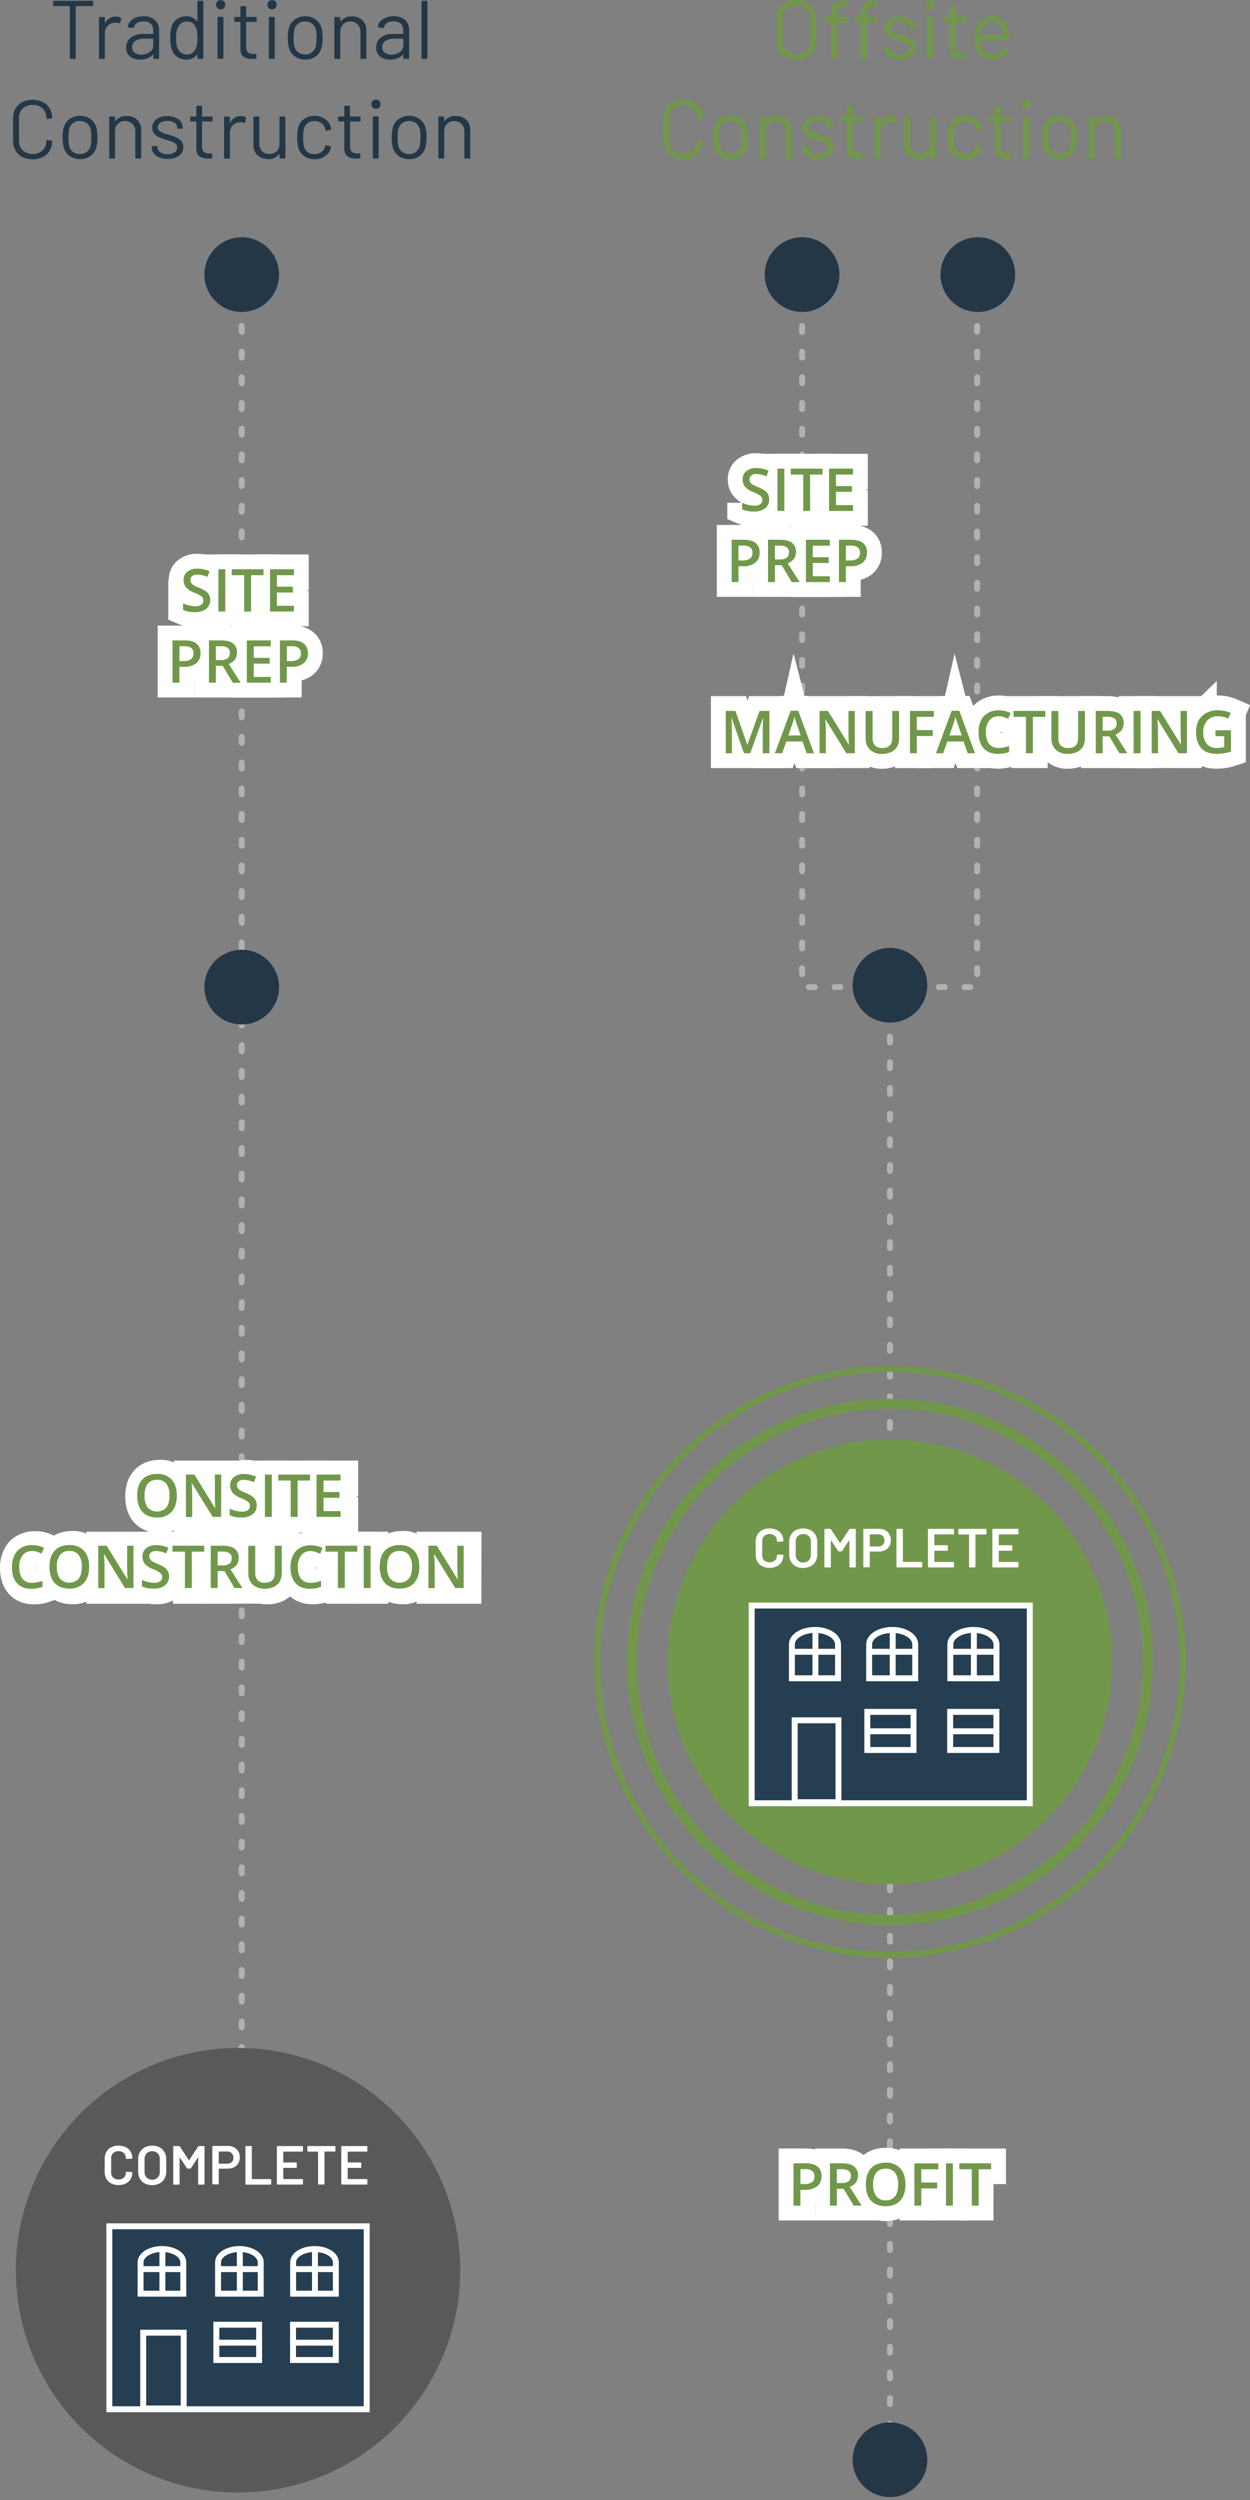 <svg id="Layer_1" data-name="Layer 1" xmlns="http://www.w3.org/2000/svg" viewBox="0 0 632.82 1265.15"><rect x="0" y="0" width="632.82" height="1265.15" fill="#808080" stroke="none"/><defs><style>.cls-1,.cls-6,.cls-7,.cls-8{fill:none;}.cls-1{stroke:#b2b2b2;stroke-linecap:round;stroke-linejoin:round;stroke-dasharray:3 10;}.cls-1,.cls-5,.cls-6,.cls-8{stroke-width:3px;}.cls-2{fill:#243746;}.cls-11,.cls-3{fill:#71984a;}.cls-4,.cls-9{fill:#fff;}.cls-5{fill:#253e51;}.cls-11,.cls-5,.cls-6,.cls-9{stroke:#fff;}.cls-11,.cls-5,.cls-6,.cls-7,.cls-8,.cls-9{stroke-miterlimit:10;}.cls-7,.cls-8{stroke:#71984a;}.cls-7{stroke-width:5px;}.cls-11,.cls-9{stroke-width:15px;}.cls-10{fill:#58595b;}</style></defs><title>modular_vs_traditional_building_vertical</title><line class="cls-1" x1="450.55" y1="498.59" x2="450.55" y2="1263.65"/><polyline class="cls-1" points="406.07 138.96 406.07 499.53 447.23 499.53"/><polyline class="cls-1" points="494.68 138.96 494.68 499.53 453.51 499.53"/><path class="cls-2" d="M115.76,16.76v1.81a.37.37,0,0,1-.42.42h-8.23c-.12,0-.17.05-.17.17V45.32a.37.37,0,0,1-.42.42h-2.14a.37.37,0,0,1-.42-.42V19.16a.15.15,0,0,0-.17-.17h-7.9a.37.37,0,0,1-.42-.42V16.76a.37.37,0,0,1,.42-.42h19.45A.37.37,0,0,1,115.76,16.76Z" transform="translate(-68.6 -15.92)"/><path class="cls-2" d="M129.66,24.83a.44.44,0,0,1,.25.54l-.46,2.06c-.08.28-.27.36-.55.25a4.35,4.35,0,0,0-1.63-.29l-.55,0a5,5,0,0,0-3.61,1.62,5.47,5.47,0,0,0-1.43,3.88V45.32a.37.37,0,0,1-.42.42h-2.14a.37.37,0,0,1-.42-.42V24.91a.37.37,0,0,1,.42-.42h2.14a.37.37,0,0,1,.42.42v2.56q0,.13.06.15a.1.1,0,0,0,.11-.06,6.64,6.64,0,0,1,2.24-2.42,5.87,5.87,0,0,1,3.18-.86A4.88,4.88,0,0,1,129.66,24.83Z" transform="translate(-68.6 -15.92)"/><path class="cls-2" d="M147.09,26.09a6.68,6.68,0,0,1,2.06,5.12V45.32a.37.37,0,0,1-.42.42h-2.14a.37.37,0,0,1-.42-.42V43.6a.16.16,0,0,0-.07-.13s-.09,0-.14.05a6.61,6.61,0,0,1-2.73,1.91,10.37,10.37,0,0,1-3.74.65,8.14,8.14,0,0,1-5-1.51,5.42,5.42,0,0,1-2-4.62,6.05,6.05,0,0,1,2.29-5,10,10,0,0,1,6.37-1.83H146a.15.15,0,0,0,.17-.17V31.38A4.64,4.64,0,0,0,145,28a5,5,0,0,0-3.72-1.24,6.23,6.23,0,0,0-3.27.77,3.28,3.28,0,0,0-1.56,2.17.45.45,0,0,1-.5.38l-2.27-.3c-.31-.05-.44-.17-.38-.33a5.46,5.46,0,0,1,2.52-3.83,9.58,9.58,0,0,1,5.46-1.47A8.2,8.2,0,0,1,147.09,26.09Zm-2.73,16.19a3.87,3.87,0,0,0,1.81-3.34V35.66a.15.15,0,0,0-.17-.17h-4.41a7.76,7.76,0,0,0-4.45,1.14,3.58,3.58,0,0,0-1.68,3.15,3.23,3.23,0,0,0,1.28,2.79,5.47,5.47,0,0,0,3.34,1A7.41,7.41,0,0,0,144.36,42.28Z" transform="translate(-68.6 -15.92)"/><path class="cls-2" d="M169,16.34h2.14a.37.37,0,0,1,.42.42V45.32a.37.37,0,0,1-.42.42H169a.37.37,0,0,1-.42-.42V43.56a.11.11,0,0,0-.06-.11s-.09,0-.15.07a6.44,6.44,0,0,1-2.29,1.89,6.89,6.89,0,0,1-3,.67,8,8,0,0,1-4.94-1.51,7.67,7.67,0,0,1-2.75-4.12,18.87,18.87,0,0,1-.59-5.33,19.7,19.7,0,0,1,.51-5.21A7.76,7.76,0,0,1,158,25.69a8,8,0,0,1,5-1.54,7.06,7.06,0,0,1,3,.65,6.19,6.19,0,0,1,2.31,1.87c.06.06.11.08.15.07a.11.11,0,0,0,.06-.11V16.76A.37.37,0,0,1,169,16.34Zm-.63,21.93a23.1,23.1,0,0,0,.17-3.15,23.7,23.7,0,0,0-.17-3.18,7,7,0,0,0-.59-2,4.71,4.71,0,0,0-1.66-2.29,4.42,4.42,0,0,0-2.75-.86,5,5,0,0,0-2.9.84,4.75,4.75,0,0,0-1.76,2.22A7.11,7.11,0,0,0,158,31.9a16.68,16.68,0,0,0-.24,3.22,22.06,22.06,0,0,0,.17,3.08,7.08,7.08,0,0,0,.59,2,4.57,4.57,0,0,0,1.79,2.39,5.19,5.19,0,0,0,3,.88,4.41,4.41,0,0,0,2.81-.88,5.14,5.14,0,0,0,1.68-2.35A7.15,7.15,0,0,0,168.34,38.27Z" transform="translate(-68.6 -15.92)"/><path class="cls-2" d="M178.63,20a2.47,2.47,0,0,1,0-3.38,2.5,2.5,0,0,1,3.36,0A2.47,2.47,0,0,1,182,20a2.42,2.42,0,0,1-3.36,0Zm.08,25.33V24.87a.37.37,0,0,1,.42-.42h2.15a.37.37,0,0,1,.42.42V45.28a.37.37,0,0,1-.42.42h-2.15A.37.37,0,0,1,178.71,45.28Z" transform="translate(-68.6 -15.92)"/><path class="cls-2" d="M198.12,27h-4.75a.15.15,0,0,0-.17.17V39.53a3.67,3.67,0,0,0,.91,2.83,4.09,4.09,0,0,0,2.83.82H198a.37.37,0,0,1,.42.42v1.72a.37.37,0,0,1-.42.42c-.33,0-.85,0-1.55,0a7.7,7.7,0,0,1-4.58-1.13c-1-.76-1.55-2.16-1.55-4.2V27.14a.15.15,0,0,0-.17-.17h-2.56a.37.37,0,0,1-.42-.42V24.91a.37.37,0,0,1,.42-.42h2.56a.15.15,0,0,0,.17-.17V19.45a.37.37,0,0,1,.42-.42h2.05a.37.37,0,0,1,.42.42v4.87a.15.15,0,0,0,.17.17h4.75a.37.37,0,0,1,.42.42v1.64A.37.37,0,0,1,198.12,27Z" transform="translate(-68.6 -15.92)"/><path class="cls-2" d="M204.63,20a2.47,2.47,0,0,1,0-3.38,2.5,2.5,0,0,1,3.36,0A2.47,2.47,0,0,1,208,20a2.42,2.42,0,0,1-3.36,0Zm.08,25.33V24.87a.37.37,0,0,1,.42-.42h2.14a.37.37,0,0,1,.42.42V45.28a.37.37,0,0,1-.42.42h-2.14A.37.37,0,0,1,204.71,45.28Z" transform="translate(-68.6 -15.92)"/><path class="cls-2" d="M217.9,44.52a7.9,7.9,0,0,1-3-4.28,18,18,0,0,1-.59-5.17,17.57,17.57,0,0,1,.59-5.12,7.7,7.7,0,0,1,3-4.24,8.85,8.85,0,0,1,5.29-1.56,8.54,8.54,0,0,1,5.14,1.56,7.76,7.76,0,0,1,3,4.2,17.58,17.58,0,0,1,.58,5.16,17.42,17.42,0,0,1-.58,5.17,7.77,7.77,0,0,1-3,4.28,8.62,8.62,0,0,1-5.18,1.56A8.71,8.71,0,0,1,217.9,44.52Zm8.65-2.16a5.43,5.43,0,0,0,1.93-3,18,18,0,0,0,.38-4.24,20.71,20.71,0,0,0-.33-4.25,5.42,5.42,0,0,0-2-3,5.57,5.57,0,0,0-3.5-1.11,5.5,5.5,0,0,0-3.49,1.11,5.43,5.43,0,0,0-1.93,3,19.9,19.9,0,0,0-.34,4.25,19.85,19.85,0,0,0,.34,4.24,5.2,5.2,0,0,0,1.91,3,5.65,5.65,0,0,0,3.55,1.11A5.44,5.44,0,0,0,226.55,42.36Z" transform="translate(-68.6 -15.92)"/><path class="cls-2" d="M252.07,26.17a7.11,7.11,0,0,1,2,5.29V45.32a.37.37,0,0,1-.42.42H251.5a.37.37,0,0,1-.42-.42V32.05a5.24,5.24,0,0,0-1.41-3.78A4.81,4.81,0,0,0,246,26.8,4.91,4.91,0,0,0,240.87,32V45.32a.37.37,0,0,1-.42.42h-2.14a.37.37,0,0,1-.42-.42V24.91a.37.37,0,0,1,.42-.42h2.14a.37.37,0,0,1,.42.42v1.81a.13.13,0,0,0,.07.12s.07,0,.1,0a6.47,6.47,0,0,1,5.67-2.6A7.27,7.27,0,0,1,252.07,26.17Z" transform="translate(-68.6 -15.92)"/><path class="cls-2" d="M273.72,26.09a6.67,6.67,0,0,1,2,5.12V45.32a.37.37,0,0,1-.42.42h-2.14a.37.37,0,0,1-.42-.42V43.6a.15.15,0,0,0-.06-.13s-.09,0-.15.05a6.61,6.61,0,0,1-2.73,1.91,10.33,10.33,0,0,1-3.74.65,8.13,8.13,0,0,1-5-1.51,5.39,5.39,0,0,1-2-4.62,6,6,0,0,1,2.29-5,10,10,0,0,1,6.36-1.83h4.87c.12,0,.17,0,.17-.17V31.38A4.68,4.68,0,0,0,271.6,28a5,5,0,0,0-3.72-1.24,6.27,6.27,0,0,0-3.28.77,3.23,3.23,0,0,0-1.55,2.17.46.46,0,0,1-.51.38l-2.26-.3c-.31-.05-.44-.17-.38-.33a5.4,5.4,0,0,1,2.52-3.83,9.54,9.54,0,0,1,5.46-1.47A8.22,8.22,0,0,1,273.72,26.09ZM271,42.28a3.86,3.86,0,0,0,1.8-3.34V35.66a.15.15,0,0,0-.17-.17h-4.41a7.81,7.81,0,0,0-4.45,1.14,3.58,3.58,0,0,0-1.68,3.15,3.26,3.26,0,0,0,1.28,2.79,5.51,5.51,0,0,0,3.34,1A7.47,7.47,0,0,0,271,42.28Z" transform="translate(-68.6 -15.92)"/><path class="cls-2" d="M282,45.32V16.76a.37.37,0,0,1,.42-.42h2.14a.37.37,0,0,1,.42.42V45.32a.37.37,0,0,1-.42.42h-2.14A.37.37,0,0,1,282,45.32Z" transform="translate(-68.6 -15.92)"/><path class="cls-2" d="M79.91,95.36a8.4,8.4,0,0,1-3.46-3.27,9.51,9.51,0,0,1-1.24-4.89V75.65a9.29,9.29,0,0,1,1.24-4.83,8.44,8.44,0,0,1,3.46-3.26,12.27,12.27,0,0,1,10.33,0,8.43,8.43,0,0,1,3.47,3.19A9.09,9.09,0,0,1,95,75.48a.45.45,0,0,1-.13.33.37.37,0,0,1-.29.13l-2.15.13c-.28,0-.42-.13-.42-.38v-.13a6.25,6.25,0,0,0-1.89-4.77,7,7,0,0,0-5-1.78,6.9,6.9,0,0,0-5,1.81,6.24,6.24,0,0,0-1.89,4.74V87.32a6.28,6.28,0,0,0,1.89,4.75,7.86,7.86,0,0,0,10,0A6.25,6.25,0,0,0,92,87.32v-.08c0-.25.14-.38.42-.38l2.15.13c.28,0,.42.12.42.37a9.26,9.26,0,0,1-1.24,4.81,8.37,8.37,0,0,1-3.47,3.22,11.27,11.27,0,0,1-5.16,1.13A11,11,0,0,1,79.91,95.36Z" transform="translate(-68.6 -15.92)"/><path class="cls-2" d="M103.89,94.92a8,8,0,0,1-3-4.28,18.4,18.4,0,0,1-.59-5.17,17.92,17.92,0,0,1,.59-5.12,7.7,7.7,0,0,1,3-4.24,8.87,8.87,0,0,1,5.29-1.56,8.59,8.59,0,0,1,5.15,1.56,7.74,7.74,0,0,1,3,4.2,17.52,17.52,0,0,1,.59,5.16,17.36,17.36,0,0,1-.59,5.17,7.76,7.76,0,0,1-3,4.28,9.45,9.45,0,0,1-10.4,0Zm8.65-2.16a5.45,5.45,0,0,0,1.94-3,18.6,18.6,0,0,0,.37-4.24,20.71,20.71,0,0,0-.33-4.25,5.46,5.46,0,0,0-2-3,5.62,5.62,0,0,0-3.51-1.11,5.34,5.34,0,0,0-5.42,4.11,20.58,20.58,0,0,0-.34,4.25,20.54,20.54,0,0,0,.34,4.24,5.25,5.25,0,0,0,1.91,3,5.67,5.67,0,0,0,3.55,1.11A5.44,5.44,0,0,0,112.54,92.76Z" transform="translate(-68.6 -15.92)"/><path class="cls-2" d="M138.06,76.57a7.11,7.11,0,0,1,2,5.29V95.72a.37.37,0,0,1-.42.42h-2.14a.37.37,0,0,1-.42-.42V82.45a5.27,5.27,0,0,0-1.4-3.78A4.81,4.81,0,0,0,132,77.2a4.89,4.89,0,0,0-5.16,5.17V95.72a.37.37,0,0,1-.42.42H124.3a.37.37,0,0,1-.42-.42V75.31a.37.37,0,0,1,.42-.42h2.15a.37.37,0,0,1,.42.42v1.81a.14.14,0,0,0,.06.12s.08,0,.1,0a6.49,6.49,0,0,1,5.67-2.6A7.27,7.27,0,0,1,138.06,76.57Z" transform="translate(-68.6 -15.92)"/><path class="cls-2" d="M149.31,95.6a6.87,6.87,0,0,1-2.81-2,4.44,4.44,0,0,1-1-2.81v-.51a.37.37,0,0,1,.42-.42h2a.37.37,0,0,1,.42.42v.34A2.93,2.93,0,0,0,149.82,93a6.08,6.08,0,0,0,3.63,1,5.81,5.81,0,0,0,3.53-1,3,3,0,0,0,1.34-2.49,2.32,2.32,0,0,0-.69-1.73,5.24,5.24,0,0,0-1.64-1c-.63-.25-1.6-.57-2.92-1a30.45,30.45,0,0,1-3.86-1.35,6.92,6.92,0,0,1-2.54-1.87,4.46,4.46,0,0,1-1-3,5.1,5.1,0,0,1,2.1-4.28,8.89,8.89,0,0,1,5.54-1.6,10.34,10.34,0,0,1,4.1.76,6.33,6.33,0,0,1,2.75,2.07,5,5,0,0,1,1,3v.12a.37.37,0,0,1-.42.42h-2a.37.37,0,0,1-.42-.42v-.12a2.86,2.86,0,0,0-1.36-2.4,6.29,6.29,0,0,0-3.68-1,6.09,6.09,0,0,0-3.44.86,2.68,2.68,0,0,0-1.3,2.37,2.4,2.4,0,0,0,1.26,2.18,17.13,17.13,0,0,0,3.9,1.52,37.78,37.78,0,0,1,4,1.34,7.14,7.14,0,0,1,2.6,1.83,4.44,4.44,0,0,1,1.1,3.13,5.21,5.21,0,0,1-2.15,4.36,9,9,0,0,1-5.67,1.64A11,11,0,0,1,149.31,95.6Z" transform="translate(-68.6 -15.92)"/><path class="cls-2" d="M175.8,77.37h-4.75a.15.15,0,0,0-.17.17V89.93a3.71,3.71,0,0,0,.9,2.83,4.14,4.14,0,0,0,2.84.82h1a.37.37,0,0,1,.42.42v1.72a.37.37,0,0,1-.42.42c-.34,0-.86,0-1.55,0a7.68,7.68,0,0,1-4.58-1.13Q168,93.91,168,90.85V77.54c0-.12,0-.17-.16-.17h-2.57a.37.37,0,0,1-.42-.42V75.31a.37.37,0,0,1,.42-.42h2.57c.11,0,.16-.06.16-.17V69.85a.37.37,0,0,1,.42-.42h2.06a.37.37,0,0,1,.42.42v4.87a.15.15,0,0,0,.17.17h4.75a.38.38,0,0,1,.42.42V77A.38.38,0,0,1,175.8,77.37Z" transform="translate(-68.6 -15.92)"/><path class="cls-2" d="M192.93,75.23a.43.43,0,0,1,.25.54l-.46,2.06c-.08.28-.26.36-.54.25a4.44,4.44,0,0,0-1.64-.29l-.55,0a5,5,0,0,0-3.61,1.62A5.47,5.47,0,0,0,185,83.33V95.72a.37.37,0,0,1-.42.42h-2.14a.37.37,0,0,1-.42-.42V75.31a.37.37,0,0,1,.42-.42h2.14a.37.37,0,0,1,.42.42v2.56c0,.09,0,.13.06.15s.08,0,.11-.06a6.66,6.66,0,0,1,2.25-2.42,5.83,5.83,0,0,1,3.17-.86A4.88,4.88,0,0,1,192.93,75.23Z" transform="translate(-68.6 -15.92)"/><path class="cls-2" d="M210.53,74.89h2.14a.37.37,0,0,1,.42.42V95.72a.37.37,0,0,1-.42.42h-2.14a.37.37,0,0,1-.42-.42v-1.8a.14.14,0,0,0-.08-.13.09.09,0,0,0-.13,0,6.27,6.27,0,0,1-5.59,2.61,8.51,8.51,0,0,1-3.71-.82,6.41,6.41,0,0,1-2.69-2.38,6.78,6.78,0,0,1-1-3.73V75.31a.37.37,0,0,1,.42-.42h2.14a.37.37,0,0,1,.42.42V88.62a5.24,5.24,0,0,0,1.35,3.8,4.79,4.79,0,0,0,3.65,1.41,5.06,5.06,0,0,0,3.8-1.43,5.14,5.14,0,0,0,1.41-3.78V75.31A.37.37,0,0,1,210.53,74.89Z" transform="translate(-68.6 -15.92)"/><path class="cls-2" d="M222.6,94.9a7.89,7.89,0,0,1-3-4.26,19.5,19.5,0,0,1-.54-5.21,20.87,20.87,0,0,1,.54-5.12,7.69,7.69,0,0,1,2.94-4.18,8.7,8.7,0,0,1,5.21-1.58,9.06,9.06,0,0,1,5.31,1.56A7,7,0,0,1,236,80a7.64,7.64,0,0,1,.26,1.26v.09c0,.19-.13.32-.38.37l-2.1.3h-.09c-.19,0-.32-.13-.38-.38l-.12-.63a4.72,4.72,0,0,0-1.85-2.71,5.75,5.75,0,0,0-3.57-1.11,5.5,5.5,0,0,0-3.51,1.11,5.12,5.12,0,0,0-1.82,3,19.24,19.24,0,0,0-.38,4.24,18.81,18.81,0,0,0,.38,4.29,5.12,5.12,0,0,0,1.82,3,5.5,5.5,0,0,0,3.51,1.11,5.88,5.88,0,0,0,3.55-1.07,4.53,4.53,0,0,0,1.87-2.75v-.17l0-.16c0-.28.2-.4.51-.34l2.05.34c.28,0,.41.21.38.46L236,91a6.65,6.65,0,0,1-2.9,4,9.44,9.44,0,0,1-5.33,1.51A8.61,8.61,0,0,1,222.6,94.9Z" transform="translate(-68.6 -15.92)"/><path class="cls-2" d="M250.72,77.37H246c-.12,0-.17,0-.17.17V89.93a3.71,3.71,0,0,0,.9,2.83,4.12,4.12,0,0,0,2.84.82h1A.37.37,0,0,1,251,94v1.72a.37.37,0,0,1-.42.42c-.34,0-.86,0-1.56,0a7.72,7.72,0,0,1-4.58-1.13c-1-.76-1.55-2.16-1.55-4.2V77.54a.15.15,0,0,0-.17-.17h-2.56a.37.37,0,0,1-.42-.42V75.31a.37.37,0,0,1,.42-.42h2.56a.15.15,0,0,0,.17-.17V69.85a.37.37,0,0,1,.42-.42h2.06a.37.37,0,0,1,.42.42v4.87a.15.15,0,0,0,.17.17h4.74a.37.37,0,0,1,.42.42V77A.37.37,0,0,1,250.72,77.37Z" transform="translate(-68.6 -15.92)"/><path class="cls-2" d="M257.23,70.35a2.47,2.47,0,0,1,0-3.38,2.5,2.5,0,0,1,3.36,0,2.47,2.47,0,0,1,0,3.38,2.42,2.42,0,0,1-3.36,0Zm.09,25.33V75.27a.37.37,0,0,1,.42-.42h2.14a.37.37,0,0,1,.42.42V95.68a.37.37,0,0,1-.42.42h-2.14A.37.37,0,0,1,257.32,95.68Z" transform="translate(-68.6 -15.92)"/><path class="cls-2" d="M270.5,94.92a8,8,0,0,1-3-4.28,18.4,18.4,0,0,1-.59-5.17,17.92,17.92,0,0,1,.59-5.12,7.75,7.75,0,0,1,3-4.24,8.87,8.87,0,0,1,5.29-1.56,8.57,8.57,0,0,1,5.15,1.56,7.74,7.74,0,0,1,3,4.2,17.52,17.52,0,0,1,.59,5.16,17.36,17.36,0,0,1-.59,5.17,7.76,7.76,0,0,1-3,4.28,8.63,8.63,0,0,1-5.19,1.56A8.75,8.75,0,0,1,270.5,94.92Zm8.66-2.16a5.49,5.49,0,0,0,1.93-3,18.5,18.5,0,0,0,.38-4.24,20.58,20.58,0,0,0-.34-4.25,5.46,5.46,0,0,0-1.95-3,5.62,5.62,0,0,0-3.51-1.11,5.34,5.34,0,0,0-5.42,4.11,20.71,20.71,0,0,0-.33,4.25,20.67,20.67,0,0,0,.33,4.24,5.25,5.25,0,0,0,1.91,3,5.67,5.67,0,0,0,3.55,1.11A5.46,5.46,0,0,0,279.16,92.76Z" transform="translate(-68.6 -15.92)"/><path class="cls-2" d="M304.67,76.57a7.12,7.12,0,0,1,2,5.29V95.72a.37.37,0,0,1-.42.42H304.1a.37.37,0,0,1-.42-.42V82.45a5.27,5.27,0,0,0-1.4-3.78,4.81,4.81,0,0,0-3.64-1.47,4.91,4.91,0,0,0-5.16,5.17V95.72a.37.37,0,0,1-.42.42h-2.14a.37.37,0,0,1-.42-.42V75.31a.37.37,0,0,1,.42-.42h2.14a.37.37,0,0,1,.42.42v1.81a.14.14,0,0,0,.06.12s.08,0,.11,0a6.47,6.47,0,0,1,5.67-2.6A7.25,7.25,0,0,1,304.67,76.57Z" transform="translate(-68.6 -15.92)"/><path class="cls-3" d="M466.42,44.86a8.51,8.51,0,0,1-3.51-3.42,10.2,10.2,0,0,1-1.24-5.11V25.75a10.19,10.19,0,0,1,1.24-5.1,8.59,8.59,0,0,1,3.51-3.43A10.94,10.94,0,0,1,471.67,16a11.1,11.1,0,0,1,5.27,1.21,8.62,8.62,0,0,1,3.52,3.43,10.19,10.19,0,0,1,1.24,5.1V36.33a10.2,10.2,0,0,1-1.24,5.11,8.53,8.53,0,0,1-3.52,3.42,11.11,11.11,0,0,1-5.27,1.22A10.94,10.94,0,0,1,466.42,44.86Zm10.37-3.28a6.89,6.89,0,0,0,1.93-5.12V25.71a7,7,0,0,0-1.93-5.15,7.66,7.66,0,0,0-10.21,0,7,7,0,0,0-1.93,5.15V36.46a7.22,7.22,0,0,0,12.14,5.12Z" transform="translate(-68.6 -15.92)"/><path class="cls-3" d="M493.38,20a5.65,5.65,0,0,0-.84,3.51v.84a.15.15,0,0,0,.17.17h4.7a.37.37,0,0,1,.42.42V26.8a.37.37,0,0,1-.42.42h-4.7a.15.15,0,0,0-.17.17V45.32a.37.37,0,0,1-.42.42H490a.37.37,0,0,1-.42-.42V27.39a.15.15,0,0,0-.17-.17h-2.81a.37.37,0,0,1-.42-.42V24.91a.37.37,0,0,1,.42-.42h2.81a.15.15,0,0,0,.17-.17v-1a11.28,11.28,0,0,1,.59-4.09,4,4,0,0,1,2-2.19,9.67,9.67,0,0,1,4.06-.69h1.22a.38.38,0,0,1,.42.42v1.77a.38.38,0,0,1-.42.42h-1A3.94,3.94,0,0,0,493.38,20Z" transform="translate(-68.6 -15.92)"/><path class="cls-3" d="M508.33,20a5.65,5.65,0,0,0-.84,3.51v.84a.15.15,0,0,0,.17.17h4.7a.37.37,0,0,1,.42.42V26.8a.37.37,0,0,1-.42.42h-4.7a.15.15,0,0,0-.17.17V45.32a.37.37,0,0,1-.42.42H505a.37.37,0,0,1-.42-.42V27.39a.15.15,0,0,0-.17-.17h-2.81a.37.37,0,0,1-.42-.42V24.91a.37.37,0,0,1,.42-.42h2.81a.15.15,0,0,0,.17-.17v-1a11.5,11.5,0,0,1,.59-4.09,4,4,0,0,1,2-2.19,9.59,9.59,0,0,1,4.05-.69h1.22a.37.37,0,0,1,.42.42v1.77a.37.37,0,0,1-.42.42h-1A3.94,3.94,0,0,0,508.33,20Z" transform="translate(-68.6 -15.92)"/><path class="cls-3" d="M520.11,45.2a6.8,6.8,0,0,1-2.81-2,4.44,4.44,0,0,1-1-2.81v-.51a.37.37,0,0,1,.42-.42h2a.37.37,0,0,1,.42.42v.34a2.93,2.93,0,0,0,1.45,2.41,6.06,6.06,0,0,0,3.63,1,5.83,5.83,0,0,0,3.53-1,3,3,0,0,0,1.34-2.49,2.32,2.32,0,0,0-.69-1.73,5.24,5.24,0,0,0-1.64-1c-.63-.25-1.6-.57-2.92-1A29.9,29.9,0,0,1,520,35.07a6.92,6.92,0,0,1-2.54-1.87,4.46,4.46,0,0,1-1-3,5.1,5.1,0,0,1,2.1-4.28,8.87,8.87,0,0,1,5.54-1.6,10.37,10.37,0,0,1,4.1.76,6.39,6.39,0,0,1,2.75,2.07,5,5,0,0,1,1,3v.12a.37.37,0,0,1-.42.42h-2a.37.37,0,0,1-.42-.42v-.12a2.87,2.87,0,0,0-1.37-2.4,6.26,6.26,0,0,0-3.67-1,6.07,6.07,0,0,0-3.44.86A2.69,2.69,0,0,0,519.29,30a2.4,2.4,0,0,0,1.26,2.18,17.06,17.06,0,0,0,3.91,1.52A38.61,38.61,0,0,1,528.41,35a7.32,7.32,0,0,1,2.6,1.83A4.44,4.44,0,0,1,532.1,40,5.2,5.2,0,0,1,530,44.31,9.05,9.05,0,0,1,524.29,46,10.93,10.93,0,0,1,520.11,45.2Z" transform="translate(-68.6 -15.92)"/><path class="cls-3" d="M537.86,20a2.44,2.44,0,0,1,0-3.38,2.31,2.31,0,0,1,1.68-.65,2.34,2.34,0,0,1,1.68.65,2.37,2.37,0,0,1-1.68,4.06A2.25,2.25,0,0,1,537.86,20Zm.08,25.33V24.87a.37.37,0,0,1,.42-.42h2.14a.37.37,0,0,1,.42.42V45.28a.37.37,0,0,1-.42.42h-2.14A.37.37,0,0,1,537.94,45.28Z" transform="translate(-68.6 -15.92)"/><path class="cls-3" d="M557.34,27H552.6c-.12,0-.17.05-.17.17V39.53a3.71,3.71,0,0,0,.9,2.83,4.12,4.12,0,0,0,2.84.82h1.05a.37.37,0,0,1,.42.42v1.72a.37.37,0,0,1-.42.42c-.34,0-.86,0-1.56,0a7.67,7.67,0,0,1-4.57-1.13q-1.56-1.14-1.56-4.2V27.14c0-.12,0-.17-.17-.17H546.8a.37.37,0,0,1-.42-.42V24.91a.37.37,0,0,1,.42-.42h2.56a.15.15,0,0,0,.17-.17V19.45A.37.37,0,0,1,550,19H552a.37.37,0,0,1,.42.42v4.87a.15.15,0,0,0,.17.17h4.74a.37.37,0,0,1,.42.42v1.64A.37.37,0,0,1,557.34,27Z" transform="translate(-68.6 -15.92)"/><path class="cls-3" d="M579.35,34.49v1.34a.37.37,0,0,1-.42.42H565.37a.15.15,0,0,0-.17.17,18.33,18.33,0,0,0,.25,3,5.06,5.06,0,0,0,2,3,6.44,6.44,0,0,0,3.87,1.09,6,6,0,0,0,3.11-.79,5.62,5.62,0,0,0,2.1-2.27c.16-.25.36-.31.58-.17l1.64,1a.41.41,0,0,1,.17.58A7.52,7.52,0,0,1,575.74,45a9.75,9.75,0,0,1-4.83,1.16,8.83,8.83,0,0,1-5-1.43,7.68,7.68,0,0,1-2.9-3.86,17.43,17.43,0,0,1-.75-5.8q0-1.76.06-2.88a8.91,8.91,0,0,1,.32-2,7.75,7.75,0,0,1,2.87-4.37,8.43,8.43,0,0,1,5.23-1.64,8.26,8.26,0,0,1,5.88,1.94,8.88,8.88,0,0,1,2.56,5.46A20.06,20.06,0,0,1,579.35,34.49Zm-12-6.66a4.94,4.94,0,0,0-1.79,2.88,13.75,13.75,0,0,0-.33,2.85.15.15,0,0,0,.17.17h10.87a.15.15,0,0,0,.17-.17,20.11,20.11,0,0,0-.25-2.69,5.29,5.29,0,0,0-1.87-3,5.56,5.56,0,0,0-3.55-1.11A5.34,5.34,0,0,0,567.32,27.83Z" transform="translate(-68.6 -15.92)"/><path class="cls-3" d="M409.21,95.36a8.4,8.4,0,0,1-3.46-3.27,9.51,9.51,0,0,1-1.24-4.89V75.65a9.29,9.29,0,0,1,1.24-4.83,8.44,8.44,0,0,1,3.46-3.26,12.27,12.27,0,0,1,10.33,0A8.43,8.43,0,0,1,423,70.73a9.09,9.09,0,0,1,1.24,4.75.42.42,0,0,1-.13.33.37.37,0,0,1-.29.13l-2.14.13c-.28,0-.42-.13-.42-.38v-.13a6.25,6.25,0,0,0-1.89-4.77,7,7,0,0,0-5-1.78,6.92,6.92,0,0,0-5,1.81,6.24,6.24,0,0,0-1.89,4.74V87.32a6.28,6.28,0,0,0,1.89,4.75,7.88,7.88,0,0,0,10,0,6.25,6.25,0,0,0,1.89-4.77v-.08c0-.25.14-.38.42-.38l2.14.13c.28,0,.42.12.42.37A9.26,9.26,0,0,1,423,92.17a8.37,8.37,0,0,1-3.47,3.22,11.27,11.27,0,0,1-5.16,1.13A11,11,0,0,1,409.21,95.36Z" transform="translate(-68.6 -15.92)"/><path class="cls-3" d="M433.19,94.92a8,8,0,0,1-3-4.28,18.4,18.4,0,0,1-.59-5.17,17.92,17.92,0,0,1,.59-5.12,7.75,7.75,0,0,1,3-4.24,8.87,8.87,0,0,1,5.29-1.56,8.57,8.57,0,0,1,5.15,1.56,7.74,7.74,0,0,1,3,4.2,17.52,17.52,0,0,1,.59,5.16,17.36,17.36,0,0,1-.59,5.17,7.76,7.76,0,0,1-3,4.28,8.63,8.63,0,0,1-5.19,1.56A8.75,8.75,0,0,1,433.19,94.92Zm8.66-2.16a5.49,5.49,0,0,0,1.93-3,18.5,18.5,0,0,0,.38-4.24,20.58,20.58,0,0,0-.34-4.25,5.46,5.46,0,0,0-1.95-3,5.62,5.62,0,0,0-3.51-1.11,5.34,5.34,0,0,0-5.42,4.11,20.71,20.71,0,0,0-.33,4.25,20.67,20.67,0,0,0,.33,4.24,5.25,5.25,0,0,0,1.91,3,5.67,5.67,0,0,0,3.55,1.11A5.46,5.46,0,0,0,441.85,92.76Z" transform="translate(-68.6 -15.92)"/><path class="cls-3" d="M467.36,76.57a7.11,7.11,0,0,1,2,5.29V95.72c0,.28-.13.42-.41.42h-2.15a.37.37,0,0,1-.42-.42V82.45a5.27,5.27,0,0,0-1.4-3.78,4.81,4.81,0,0,0-3.64-1.47,4.91,4.91,0,0,0-5.16,5.17V95.72a.37.37,0,0,1-.42.42H453.6a.37.37,0,0,1-.41-.42V75.31a.37.37,0,0,1,.41-.42h2.15a.37.37,0,0,1,.42.42v1.81a.14.14,0,0,0,.06.12s.08,0,.11,0A6.47,6.47,0,0,1,462,74.6,7.25,7.25,0,0,1,467.36,76.57Z" transform="translate(-68.6 -15.92)"/><path class="cls-3" d="M478.62,95.6a6.84,6.84,0,0,1-2.82-2,4.44,4.44,0,0,1-1-2.81v-.51a.37.37,0,0,1,.42-.42h2a.37.37,0,0,1,.42.42v.34A2.93,2.93,0,0,0,479.12,93a6.1,6.1,0,0,0,3.63,1,5.81,5.81,0,0,0,3.53-1,3,3,0,0,0,1.35-2.49,2.33,2.33,0,0,0-.7-1.73,5.24,5.24,0,0,0-1.64-1q-.94-.37-2.91-1a30.11,30.11,0,0,1-3.87-1.35A7,7,0,0,1,476,83.6a4.46,4.46,0,0,1-1-3,5.1,5.1,0,0,1,2.1-4.28,8.9,8.9,0,0,1,5.55-1.6,10.32,10.32,0,0,1,4.09.76,6.33,6.33,0,0,1,2.75,2.07,5,5,0,0,1,1,3v.12A.37.37,0,0,1,490,81h-2a.37.37,0,0,1-.42-.42v-.12a2.86,2.86,0,0,0-1.36-2.4,6.29,6.29,0,0,0-3.68-1,6.09,6.09,0,0,0-3.44.86,2.68,2.68,0,0,0-1.3,2.37,2.4,2.4,0,0,0,1.26,2.18,17.13,17.13,0,0,0,3.9,1.52,37.78,37.78,0,0,1,4,1.34,7.27,7.27,0,0,1,2.61,1.83,4.48,4.48,0,0,1,1.09,3.13,5.22,5.22,0,0,1-2.14,4.36,9.05,9.05,0,0,1-5.67,1.64A10.9,10.9,0,0,1,478.62,95.6Z" transform="translate(-68.6 -15.92)"/><path class="cls-3" d="M505.1,77.37h-4.75a.15.15,0,0,0-.17.17V89.93a3.67,3.67,0,0,0,.91,2.83,4.09,4.09,0,0,0,2.83.82H505a.37.37,0,0,1,.42.42v1.72a.37.37,0,0,1-.42.42c-.33,0-.85,0-1.55,0a7.68,7.68,0,0,1-4.58-1.13q-1.56-1.14-1.56-4.2V77.54c0-.12,0-.17-.16-.17h-2.56a.37.37,0,0,1-.42-.42V75.31a.37.37,0,0,1,.42-.42h2.56c.11,0,.16-.06.16-.17V69.85a.37.37,0,0,1,.42-.42h2.06a.37.37,0,0,1,.42.42v4.87a.15.15,0,0,0,.17.17h4.75a.37.37,0,0,1,.42.42V77A.37.37,0,0,1,505.1,77.37Z" transform="translate(-68.6 -15.92)"/><path class="cls-3" d="M522.23,75.23a.43.43,0,0,1,.25.54L522,77.83c-.08.28-.26.36-.54.25a4.44,4.44,0,0,0-1.64-.29l-.55,0a5,5,0,0,0-3.61,1.62,5.47,5.47,0,0,0-1.43,3.88V95.72a.37.37,0,0,1-.42.42h-2.14a.37.37,0,0,1-.42-.42V75.31a.37.37,0,0,1,.42-.42h2.14a.37.37,0,0,1,.42.42v2.56c0,.09,0,.13.07.15s.07,0,.1-.06a6.66,6.66,0,0,1,2.25-2.42,5.83,5.83,0,0,1,3.17-.86A4.88,4.88,0,0,1,522.23,75.23Z" transform="translate(-68.6 -15.92)"/><path class="cls-3" d="M539.83,74.89H542a.37.37,0,0,1,.42.42V95.72a.37.37,0,0,1-.42.42h-2.14a.37.37,0,0,1-.42-.42v-1.8a.14.14,0,0,0-.08-.13.09.09,0,0,0-.13,0,6.27,6.27,0,0,1-5.59,2.61,8.51,8.51,0,0,1-3.71-.82,6.41,6.41,0,0,1-2.69-2.38,6.78,6.78,0,0,1-1-3.73V75.31a.37.37,0,0,1,.42-.42h2.14a.37.37,0,0,1,.42.42V88.62a5.24,5.24,0,0,0,1.35,3.8,4.79,4.79,0,0,0,3.65,1.41A5,5,0,0,0,538,92.4a5.14,5.14,0,0,0,1.41-3.78V75.31A.37.37,0,0,1,539.83,74.89Z" transform="translate(-68.6 -15.92)"/><path class="cls-3" d="M551.91,94.9a7.9,7.9,0,0,1-3-4.26,19.5,19.5,0,0,1-.54-5.21,20.87,20.87,0,0,1,.54-5.12,7.69,7.69,0,0,1,2.94-4.18,8.7,8.7,0,0,1,5.21-1.58,9.1,9.1,0,0,1,5.32,1.56A7,7,0,0,1,565.32,80a7.64,7.64,0,0,1,.26,1.26v.09c0,.19-.13.32-.38.37l-2.1.3H563c-.2,0-.33-.13-.38-.38l-.13-.63a4.72,4.72,0,0,0-1.85-2.71,5.75,5.75,0,0,0-3.57-1.11,5.45,5.45,0,0,0-3.5,1.11,5.08,5.08,0,0,0-1.83,3,19.24,19.24,0,0,0-.38,4.24,18.81,18.81,0,0,0,.38,4.29,5.09,5.09,0,0,0,1.83,3,5.45,5.45,0,0,0,3.5,1.11,5.88,5.88,0,0,0,3.55-1.07,4.49,4.49,0,0,0,1.87-2.75v-.17l0-.16c0-.28.2-.4.51-.34l2.05.34c.28,0,.41.21.38.46l-.17.84a6.67,6.67,0,0,1-2.89,4,9.48,9.48,0,0,1-5.34,1.51A8.56,8.56,0,0,1,551.91,94.9Z" transform="translate(-68.6 -15.92)"/><path class="cls-3" d="M580,77.37h-4.74a.15.15,0,0,0-.17.17V89.93a3.71,3.71,0,0,0,.9,2.83,4.12,4.12,0,0,0,2.84.82h1a.37.37,0,0,1,.42.42v1.72a.37.37,0,0,1-.42.42c-.34,0-.86,0-1.56,0a7.67,7.67,0,0,1-4.57-1.13q-1.56-1.14-1.56-4.2V77.54c0-.12-.05-.17-.17-.17h-2.56a.37.37,0,0,1-.42-.42V75.31a.37.37,0,0,1,.42-.42H572a.15.15,0,0,0,.17-.17V69.85a.37.37,0,0,1,.42-.42h2.06a.37.37,0,0,1,.42.42v4.87a.15.15,0,0,0,.17.17H580a.37.37,0,0,1,.42.42V77A.37.37,0,0,1,580,77.37Z" transform="translate(-68.6 -15.92)"/><path class="cls-3" d="M586.53,70.35a2.47,2.47,0,0,1,0-3.38,2.34,2.34,0,0,1,1.68-.65,2.31,2.31,0,0,1,1.68.65,2.38,2.38,0,0,1-3.36,3.38Zm.09,25.33V75.27a.37.37,0,0,1,.42-.42h2.14a.37.37,0,0,1,.42.42V95.68a.37.37,0,0,1-.42.42H587A.37.37,0,0,1,586.62,95.68Z" transform="translate(-68.6 -15.92)"/><path class="cls-3" d="M599.81,94.92a7.92,7.92,0,0,1-3-4.28,18.4,18.4,0,0,1-.59-5.17,17.92,17.92,0,0,1,.59-5.12,7.75,7.75,0,0,1,3-4.24,8.88,8.88,0,0,1,5.3-1.56,8.56,8.56,0,0,1,5.14,1.56,7.74,7.74,0,0,1,3,4.2,17.52,17.52,0,0,1,.59,5.16,17.36,17.36,0,0,1-.59,5.17,7.76,7.76,0,0,1-3,4.28,9.43,9.43,0,0,1-10.39,0Zm8.65-2.16a5.49,5.49,0,0,0,1.93-3,18.5,18.5,0,0,0,.38-4.24,19.9,19.9,0,0,0-.34-4.25,5.41,5.41,0,0,0-1.95-3A5.62,5.62,0,0,0,605,77.16a5.36,5.36,0,0,0-5.42,4.11,20.71,20.71,0,0,0-.33,4.25,20.67,20.67,0,0,0,.33,4.24,5.25,5.25,0,0,0,1.91,3A5.67,5.67,0,0,0,605,93.87,5.44,5.44,0,0,0,608.46,92.76Z" transform="translate(-68.6 -15.92)"/><path class="cls-3" d="M634,76.57a7.12,7.12,0,0,1,2,5.29V95.72a.37.37,0,0,1-.42.42h-2.14a.37.37,0,0,1-.42-.42V82.45a5.24,5.24,0,0,0-1.41-3.78A4.81,4.81,0,0,0,628,77.2a4.91,4.91,0,0,0-5.17,5.17V95.72a.37.37,0,0,1-.42.42h-2.14a.37.37,0,0,1-.42-.42V75.31a.37.37,0,0,1,.42-.42h2.14a.37.37,0,0,1,.42.42v1.81a.14.14,0,0,0,.06.12s.08,0,.11,0a6.47,6.47,0,0,1,5.67-2.6A7.25,7.25,0,0,1,634,76.57Z" transform="translate(-68.6 -15.92)"/><circle class="cls-3" cx="450.55" cy="841" r="112.49"/><path class="cls-4" d="M454.51,808.52a5.88,5.88,0,0,1-2.45-2.29,6.63,6.63,0,0,1-.86-3.43v-6.87a6.65,6.65,0,0,1,.86-3.43,5.92,5.92,0,0,1,2.45-2.28,8,8,0,0,1,3.68-.81,8.22,8.22,0,0,1,3.65.78,5.75,5.75,0,0,1,2.46,2.2,6.35,6.35,0,0,1,.86,3.29.35.35,0,0,1-.1.24.32.32,0,0,1-.23.09l-2.57.14q-.33,0-.33-.3a3.54,3.54,0,0,0-1-2.65,4.21,4.21,0,0,0-5.45,0,3.54,3.54,0,0,0-1,2.65v7.08a3.48,3.48,0,0,0,1,2.62,4.22,4.22,0,0,0,5.45,0,3.48,3.48,0,0,0,1-2.63c0-.21.11-.31.33-.31l2.57.11a.4.4,0,0,1,.23.08.26.26,0,0,1,.1.2,6.47,6.47,0,0,1-.86,3.33,5.74,5.74,0,0,1-2.46,2.22,8.08,8.08,0,0,1-3.65.78A8,8,0,0,1,454.51,808.52Z" transform="translate(-68.6 -15.92)"/><path class="cls-4" d="M471.51,808.55a6,6,0,0,1-2.49-2.41,7.15,7.15,0,0,1-.88-3.59v-6.36a7,7,0,0,1,.89-3.55,6.27,6.27,0,0,1,2.5-2.4,8.52,8.52,0,0,1,7.41,0,6.27,6.27,0,0,1,2.5,2.4,7,7,0,0,1,.89,3.55v6.36a7.14,7.14,0,0,1-.89,3.59,6,6,0,0,1-2.5,2.41A8.57,8.57,0,0,1,471.51,808.55Zm6.53-3a4,4,0,0,0,1.06-2.87v-6.5a4,4,0,0,0-1.06-2.9,4.18,4.18,0,0,0-5.61,0,4,4,0,0,0-1,2.9v6.5a4,4,0,0,0,1,2.87,3.77,3.77,0,0,0,2.79,1.08,3.81,3.81,0,0,0,2.82-1.1Z" transform="translate(-68.6 -15.92)"/><path class="cls-4" d="M498.94,789.61h2.56a.34.34,0,0,1,.34.34v18.84a.35.35,0,0,1-.1.24.36.36,0,0,1-.24.09h-2.56a.32.32,0,0,1-.34-.3V795.49a.12.12,0,0,0-.07-.11s-.08,0-.1.06l-3.49,5.35a.43.43,0,0,1-.39.22h-1.28a.43.43,0,0,1-.39-.22l-3.51-5.32a.07.07,0,0,0-.1-.06.11.11,0,0,0-.07.11v13.27a.31.31,0,0,1-.31.33H486.3a.36.36,0,0,1-.24-.09.35.35,0,0,1-.1-.24V789.93a.37.37,0,0,1,.1-.24.35.35,0,0,1,.24-.1h2.56a.45.45,0,0,1,.39.23l4.55,6.88a.13.13,0,0,0,.11.06.09.09,0,0,0,.08-.06l4.55-6.88A.43.43,0,0,1,498.94,789.61Z" transform="translate(-68.6 -15.92)"/><path class="cls-4" d="M516.78,790.31a5.13,5.13,0,0,1,2.08,2.05,6.25,6.25,0,0,1,.74,3,5.83,5.83,0,0,1-.76,3,5.07,5.07,0,0,1-2.13,2,6.92,6.92,0,0,1-3.19.71h-4.46a.14.14,0,0,0-.14.12v7.52a.35.35,0,0,1-.1.24.32.32,0,0,1-.23.09H506a.32.32,0,0,1-.23-.09.31.31,0,0,1-.1-.24V789.93a.35.35,0,0,1,.33-.34h7.67A6.5,6.5,0,0,1,516.78,790.31Zm-1.28,7.39a3.32,3.32,0,0,0,0-4.46,3.09,3.09,0,0,0-2.29-.87h-4.15a.14.14,0,0,0-.14.12v5.9a.12.12,0,0,0,.1.14h4.19a3.17,3.17,0,0,0,2.29-.83Z" transform="translate(-68.6 -15.92)"/><path class="cls-4" d="M522.54,809a.31.31,0,0,1-.1-.24V789.93a.31.31,0,0,1,.1-.24.33.33,0,0,1,.23-.1h2.57a.33.33,0,0,1,.23.1.31.31,0,0,1,.1.24v16.25a.13.13,0,0,0,.12.14h9.36a.31.31,0,0,1,.33.29v2.16a.31.31,0,0,1-.29.33H522.77A.32.32,0,0,1,522.54,809Z" transform="translate(-68.6 -15.92)"/><path class="cls-4" d="M551.47,792.3a.31.31,0,0,1-.24.1h-9.5a.12.12,0,0,0-.14.1v5.25a.12.12,0,0,0,.1.14h6.42a.34.34,0,0,1,.34.34v2.11a.35.35,0,0,1-.1.24.31.31,0,0,1-.24.1h-6.38c-.1,0-.14,0-.14.14v5.38a.12.12,0,0,0,.1.14h9.54a.36.36,0,0,1,.24.09.37.37,0,0,1,.1.24v2.12a.35.35,0,0,1-.1.24.36.36,0,0,1-.24.09H538.69a.31.31,0,0,1-.33-.29v-18.9a.36.36,0,0,1,.09-.24.35.35,0,0,1,.24-.1h12.54a.34.34,0,0,1,.34.34h0v2.12A.33.33,0,0,1,551.47,792.3Z" transform="translate(-68.6 -15.92)"/><path class="cls-4" d="M567.94,789.71a.36.36,0,0,1,.09.24v2.14a.32.32,0,0,1-.3.34h-5.16a.12.12,0,0,0-.14.1v16.26a.35.35,0,0,1-.1.24.32.32,0,0,1-.23.09h-2.57a.31.31,0,0,1-.33-.29V792.57a.12.12,0,0,0-.1-.14h-5a.29.29,0,0,1-.23-.1.28.28,0,0,1-.1-.24v-2.16a.31.31,0,0,1,.1-.24.33.33,0,0,1,.23-.1H567.7A.37.37,0,0,1,567.94,789.71Z" transform="translate(-68.6 -15.92)"/><path class="cls-4" d="M584.11,792.3a.31.31,0,0,1-.24.1h-9.5a.12.12,0,0,0-.14.1v5.25a.12.12,0,0,0,.1.14h6.42a.32.32,0,0,1,.33.31v2.14a.32.32,0,0,1-.3.34h-6.41c-.1,0-.14,0-.14.14v5.38a.12.12,0,0,0,.1.14h9.54a.36.36,0,0,1,.24.09.37.37,0,0,1,.1.24v2.12a.35.35,0,0,1-.1.24.36.36,0,0,1-.24.09H571.33a.36.36,0,0,1-.24-.09.35.35,0,0,1-.1-.24V789.93a.37.37,0,0,1,.1-.24.35.35,0,0,1,.24-.1h12.54a.34.34,0,0,1,.34.34h0v2.12A.33.33,0,0,1,584.11,792.3Z" transform="translate(-68.6 -15.92)"/><rect class="cls-5" x="380.55" y="812.49" width="140.78" height="100.05"/><path class="cls-6" d="M492.86,848.06v17.15H469.5V848c0-4,5.3-7.25,11.72-7.25S492.82,844,492.86,848.06Z" transform="translate(-68.6 -15.92)"/><line class="cls-6" x1="412.81" y1="824.81" x2="412.81" y2="849.83"/><line class="cls-6" x1="400.66" y1="835.89" x2="424.25" y2="835.89"/><path class="cls-6" d="M531.94,848.06v17.15H508.62V848c0-4,5.3-7.25,11.72-7.25S531.94,844,531.94,848.06Z" transform="translate(-68.6 -15.92)"/><line class="cls-6" x1="451.94" y1="824.81" x2="451.94" y2="849.83"/><line class="cls-6" x1="439.79" y1="835.89" x2="463.37" y2="835.89"/><path class="cls-6" d="M573.07,848.06v17.15H549.71V848c0-4,5.3-7.25,11.72-7.25S573,844,573.07,848.06Z" transform="translate(-68.6 -15.92)"/><line class="cls-6" x1="493.03" y1="824.81" x2="493.03" y2="849.83"/><line class="cls-6" x1="480.88" y1="835.89" x2="504.46" y2="835.89"/><rect class="cls-6" x="402.32" y="870.57" width="22.15" height="41.45"/><rect class="cls-6" x="439.08" y="866.3" width="23.4" height="19.29"/><line class="cls-6" x1="438.96" y1="876.12" x2="461.94" y2="876.12"/><rect class="cls-6" x="481.03" y="866.3" width="23.4" height="19.29"/><line class="cls-6" x1="480.91" y1="876.12" x2="503.9" y2="876.12"/><circle class="cls-7" cx="450.55" cy="841" r="130.65"/><circle class="cls-8" cx="450.55" cy="841" r="148.25"/><line class="cls-1" x1="122.37" y1="138.96" x2="122.37" y2="1148.29"/><path class="cls-9" d="M175,319.58a5.4,5.4,0,0,1-2.06,4.48,9,9,0,0,1-5.7,1.63,13.63,13.63,0,0,1-5.95-1.13v-3.31a16,16,0,0,0,3.12,1.08,13.34,13.34,0,0,0,3.06.4,4.93,4.93,0,0,0,3.07-.79,2.59,2.59,0,0,0,1-2.13,2.66,2.66,0,0,0-.91-2,13.67,13.67,0,0,0-3.75-2,10,10,0,0,1-4.13-2.71,5.75,5.75,0,0,1-1.2-3.66,5.12,5.12,0,0,1,1.91-4.22,7.85,7.85,0,0,1,5.11-1.54,15,15,0,0,1,6.12,1.35l-1.11,2.85a13.44,13.44,0,0,0-5.1-1.2,4,4,0,0,0-2.58.74,2.45,2.45,0,0,0-.88,2,2.77,2.77,0,0,0,.35,1.42,3.69,3.69,0,0,0,1.16,1.13,20.7,20.7,0,0,0,2.9,1.39,15.57,15.57,0,0,1,3.46,1.83,5.28,5.28,0,0,1,1.61,1.92A5.78,5.78,0,0,1,175,319.58Z" transform="translate(-68.6 -15.92)"/><path class="cls-9" d="M179.16,325.39V304h3.5v21.41Z" transform="translate(-68.6 -15.92)"/><path class="cls-9" d="M195.71,325.39h-3.5V307h-6.3v-3H202v3h-6.3Z" transform="translate(-68.6 -15.92)"/><path class="cls-9" d="M217.41,325.39H205.29V304h12.12v3h-8.62v5.83h8.07v2.92h-8.07v6.73h8.62Z" transform="translate(-68.6 -15.92)"/><path class="cls-9" d="M170.11,346.45a6.24,6.24,0,0,1-2.19,5.14,9.7,9.7,0,0,1-6.26,1.79h-2.23v8h-3.5V340h6.17c2.68,0,4.68.54,6,1.64A5.85,5.85,0,0,1,170.11,346.45Zm-10.68,4h1.86a6.71,6.71,0,0,0,4-.94,3.42,3.42,0,0,0,1.26-2.93,3.35,3.35,0,0,0-1.13-2.76,5.59,5.59,0,0,0-3.51-.9h-2.44Z" transform="translate(-68.6 -15.92)"/><path class="cls-9" d="M177.89,352.84v8.55h-3.5V340h6.05c2.76,0,4.81.51,6.14,1.55a5.57,5.57,0,0,1,2,4.69q0,4-4.16,5.69l6.05,9.48h-4l-5.12-8.55Zm0-2.9h2.43a5.62,5.62,0,0,0,3.55-.91,3.32,3.32,0,0,0,1.1-2.7,2.88,2.88,0,0,0-1.19-2.6,6.47,6.47,0,0,0-3.57-.79h-2.32Z" transform="translate(-68.6 -15.92)"/><path class="cls-9" d="M205.68,361.39H193.56V340h12.12v3h-8.61v5.83h8.07v2.92h-8.07v6.73h8.61Z" transform="translate(-68.6 -15.92)"/><path class="cls-9" d="M224.49,346.45a6.25,6.25,0,0,1-2.2,5.14,9.67,9.67,0,0,1-6.25,1.79h-2.23v8h-3.5V340h6.16c2.68,0,4.68.54,6,1.64A5.88,5.88,0,0,1,224.49,346.45Zm-10.68,4h1.86a6.68,6.68,0,0,0,4-.94,3.42,3.42,0,0,0,1.26-2.93,3.35,3.35,0,0,0-1.12-2.76,5.64,5.64,0,0,0-3.52-.9h-2.43Z" transform="translate(-68.6 -15.92)"/><path class="cls-3" d="M175,319.58a5.4,5.4,0,0,1-2.06,4.48,9,9,0,0,1-5.7,1.63,13.63,13.63,0,0,1-5.95-1.13v-3.31a16,16,0,0,0,3.12,1.08,13.34,13.34,0,0,0,3.06.4,4.93,4.93,0,0,0,3.07-.79,2.59,2.59,0,0,0,1-2.13,2.66,2.66,0,0,0-.91-2,13.67,13.67,0,0,0-3.75-2,10,10,0,0,1-4.13-2.71,5.75,5.75,0,0,1-1.2-3.66,5.12,5.12,0,0,1,1.91-4.22,7.85,7.85,0,0,1,5.11-1.54,15,15,0,0,1,6.12,1.35l-1.11,2.85a13.44,13.44,0,0,0-5.1-1.2,4,4,0,0,0-2.58.74,2.45,2.45,0,0,0-.88,2,2.77,2.77,0,0,0,.35,1.42,3.69,3.69,0,0,0,1.16,1.13,20.7,20.7,0,0,0,2.9,1.39,15.57,15.57,0,0,1,3.46,1.83,5.28,5.28,0,0,1,1.61,1.92A5.78,5.78,0,0,1,175,319.58Z" transform="translate(-68.6 -15.92)"/><path class="cls-3" d="M179.16,325.39V304h3.5v21.41Z" transform="translate(-68.6 -15.92)"/><path class="cls-3" d="M195.71,325.39h-3.5V307h-6.3v-3H202v3h-6.3Z" transform="translate(-68.6 -15.92)"/><path class="cls-3" d="M217.41,325.39H205.29V304h12.12v3h-8.62v5.83h8.07v2.92h-8.07v6.73h8.62Z" transform="translate(-68.6 -15.92)"/><path class="cls-3" d="M170.11,346.45a6.24,6.24,0,0,1-2.19,5.14,9.7,9.7,0,0,1-6.26,1.79h-2.23v8h-3.5V340h6.17c2.68,0,4.68.54,6,1.64A5.85,5.85,0,0,1,170.11,346.45Zm-10.68,4h1.86a6.71,6.71,0,0,0,4-.94,3.42,3.42,0,0,0,1.26-2.93,3.35,3.35,0,0,0-1.13-2.76,5.59,5.59,0,0,0-3.51-.9h-2.44Z" transform="translate(-68.6 -15.92)"/><path class="cls-3" d="M177.89,352.84v8.55h-3.5V340h6.05c2.76,0,4.81.51,6.14,1.55a5.57,5.57,0,0,1,2,4.69q0,4-4.16,5.69l6.05,9.48h-4l-5.12-8.55Zm0-2.9h2.43a5.62,5.62,0,0,0,3.55-.91,3.32,3.32,0,0,0,1.1-2.7,2.88,2.88,0,0,0-1.19-2.6,6.47,6.47,0,0,0-3.57-.79h-2.32Z" transform="translate(-68.6 -15.92)"/><path class="cls-3" d="M205.68,361.39H193.56V340h12.12v3h-8.61v5.83h8.07v2.92h-8.07v6.73h8.61Z" transform="translate(-68.6 -15.92)"/><path class="cls-3" d="M224.49,346.45a6.25,6.25,0,0,1-2.2,5.14,9.67,9.67,0,0,1-6.25,1.79h-2.23v8h-3.5V340h6.16c2.68,0,4.68.54,6,1.64A5.88,5.88,0,0,1,224.49,346.45Zm-10.68,4h1.86a6.68,6.68,0,0,0,4-.94,3.42,3.42,0,0,0,1.26-2.93,3.35,3.35,0,0,0-1.12-2.76,5.64,5.64,0,0,0-3.52-.9h-2.43Z" transform="translate(-68.6 -15.92)"/><circle class="cls-2" cx="122.37" cy="138.96" r="18.9"/><circle class="cls-2" cx="406.07" cy="138.96" r="18.9"/><circle class="cls-2" cx="495.03" cy="138.96" r="18.9"/><circle class="cls-2" cx="122.37" cy="499.53" r="18.9"/><circle class="cls-10" cx="189.1" cy="1164.8" r="112.49" transform="translate(-836.85 458.95) rotate(-45)"/><path class="cls-4" d="M124.92,1120.86a5.9,5.9,0,0,1-2.45-2.3,6.74,6.74,0,0,1-.87-3.43v-6.89a6.7,6.7,0,0,1,.87-3.42,5.88,5.88,0,0,1,2.45-2.29,8.1,8.1,0,0,1,3.68-.81,8.35,8.35,0,0,1,3.65.78,5.74,5.74,0,0,1,2.45,2.2,6.08,6.08,0,0,1,.87,3.29.28.28,0,0,1-.1.24.31.31,0,0,1-.24.1l-2.56.14c-.22,0-.34-.1-.34-.31a3.54,3.54,0,0,0-1-2.65,4.22,4.22,0,0,0-5.45,0,3.54,3.54,0,0,0-1,2.65v7.11a3.52,3.52,0,0,0,1,2.62,4.22,4.22,0,0,0,5.45,0,3.48,3.48,0,0,0,1-2.63c0-.21.12-.31.34-.31l2.56.11a.34.34,0,0,1,.24.09.26.26,0,0,1,.1.19,6.17,6.17,0,0,1-.87,3.33,5.6,5.6,0,0,1-2.45,2.22,8.08,8.08,0,0,1-3.65.78A7.85,7.85,0,0,1,124.92,1120.86Z" transform="translate(-68.6 -15.92)"/><path class="cls-4" d="M141.92,1120.88a5.9,5.9,0,0,1-2.49-2.41,7.23,7.23,0,0,1-.88-3.59v-6.36a7.12,7.12,0,0,1,.89-3.55,6.27,6.27,0,0,1,2.5-2.4,8.5,8.5,0,0,1,7.41,0,6.12,6.12,0,0,1,2.49,2.4,6.8,6.8,0,0,1,.9,3.55v6.36a6.92,6.92,0,0,1-.9,3.59,6,6,0,0,1-2.49,2.41A8.5,8.5,0,0,1,141.92,1120.88Zm6.52-3a3.87,3.87,0,0,0,1.06-2.87v-6.49a4,4,0,0,0-1.06-2.9,4.15,4.15,0,0,0-5.6,0,4.08,4.08,0,0,0-1.06,2.9V1115a4,4,0,0,0,1.06,2.87A4.13,4.13,0,0,0,148.44,1117.88Z" transform="translate(-68.6 -15.92)"/><path class="cls-4" d="M169.25,1101.94h2.57a.34.34,0,0,1,.33.34v18.84a.33.33,0,0,1-.33.34h-2.57a.34.34,0,0,1-.33-.34v-13.29a.11.11,0,0,0-.07-.12s-.08,0-.1.06l-3.48,5.35a.44.44,0,0,1-.39.22h-1.29a.46.46,0,0,1-.39-.22l-3.51-5.32c0-.06,0-.08-.1-.06a.13.13,0,0,0-.06.11v13.27a.34.34,0,0,1-.34.34h-2.56a.33.33,0,0,1-.24-.1.35.35,0,0,1-.1-.24v-18.84a.34.34,0,0,1,.34-.34h2.62a.43.43,0,0,1,.39.23l4.54,6.88a.16.16,0,0,0,.12.06.08.08,0,0,0,.08-.06l4.54-6.88A.49.49,0,0,1,169.25,1101.94Z" transform="translate(-68.6 -15.92)"/><path class="cls-4" d="M187.19,1102.65a5.11,5.11,0,0,1,2.07,2,6,6,0,0,1,.74,3,5.82,5.82,0,0,1-.75,3,4.9,4.9,0,0,1-2.13,2,6.77,6.77,0,0,1-3.19.71h-4.46a.13.13,0,0,0-.14.1v7.54a.34.34,0,0,1-.34.34h-2.56a.34.34,0,0,1-.34-.34v-18.8a.43.43,0,0,1,.1-.24.38.38,0,0,1,.24-.09h7.66A6.41,6.41,0,0,1,187.19,1102.65Zm-1.28,7.39a2.89,2.89,0,0,0,.86-2.2,3,3,0,0,0-2.86-3.13h-4.44a.13.13,0,0,0-.14.1v5.92c0,.1,0,.14.14.14h4.15a3.16,3.16,0,0,0,2.29-.84Z" transform="translate(-68.6 -15.92)"/><path class="cls-4" d="M192.94,1121.36a.39.39,0,0,1-.09-.24v-18.84a.42.42,0,0,1,.09-.24.43.43,0,0,1,.24-.1h2.57a.34.34,0,0,1,.33.34v16.25a.13.13,0,0,0,.12.14h9.36a.34.34,0,0,1,.33.33v2.12a.33.33,0,0,1-.33.34H193.18A.37.37,0,0,1,192.94,1121.36Z" transform="translate(-68.6 -15.92)"/><path class="cls-4" d="M221.88,1104.65a.31.31,0,0,1-.24.1h-9.51c-.09,0-.13,0-.13.14v5.21c0,.1,0,.14.13.14h6.39a.33.33,0,0,1,.23.1.28.28,0,0,1,.1.24v2.07a.33.33,0,0,1-.33.33h-6.39c-.09,0-.13,0-.13.14v5.38c0,.09,0,.14.13.14h9.51a.35.35,0,0,1,.24.1.29.29,0,0,1,.09.23v2.12a.3.3,0,0,1-.09.24.35.35,0,0,1-.24.1H209.1a.33.33,0,0,1-.24-.1.35.35,0,0,1-.1-.24v-18.81a.34.34,0,0,1,.34-.34h12.54a.4.4,0,0,1,.24.1.32.32,0,0,1,.09.24v2.12A.29.29,0,0,1,221.88,1104.65Z" transform="translate(-68.6 -15.92)"/><path class="cls-4" d="M238.32,1102a.29.29,0,0,1,.1.24v2.14a.34.34,0,0,1-.34.34H233a.13.13,0,0,0-.14.1v16.26a.34.34,0,0,1-.34.34h-2.56a.34.34,0,0,1-.34-.34V1104.9a.12.12,0,0,0-.09-.14h-5a.32.32,0,0,1-.33-.31v-2.17a.42.42,0,0,1,.09-.24.43.43,0,0,1,.24-.1h13.57A.35.35,0,0,1,238.32,1102Z" transform="translate(-68.6 -15.92)"/><path class="cls-4" d="M254.52,1104.65a.31.31,0,0,1-.24.1h-9.51a.14.14,0,0,0-.14.12v5.23a.12.12,0,0,0,.1.14h6.43a.33.33,0,0,1,.23.1.28.28,0,0,1,.1.24v2.07a.33.33,0,0,1-.33.33h-6.39a.14.14,0,0,0-.14.12v5.4a.13.13,0,0,0,.12.14h9.5a.35.35,0,0,1,.24.1.29.29,0,0,1,.09.23v2.12a.34.34,0,0,1-.09.24.35.35,0,0,1-.24.1H241.71a.33.33,0,0,1-.24-.1.35.35,0,0,1-.1-.24v-18.81a.34.34,0,0,1,.34-.34h12.54a.4.4,0,0,1,.24.1.36.36,0,0,1,.09.24v2.12A.28.28,0,0,1,254.52,1104.65Z" transform="translate(-68.6 -15.92)"/><rect class="cls-5" x="55.35" y="1126.62" width="130.29" height="92.59"/><path class="cls-6" d="M161.39,1160.73v15.92H139.77v-15.9c0-3.73,4.91-6.7,10.85-6.7S161.36,1157,161.39,1160.73Z" transform="translate(-68.6 -15.92)"/><line class="cls-6" x1="82.21" y1="1138.03" x2="82.21" y2="1161.18"/><line class="cls-6" x1="70.97" y1="1148.29" x2="92.79" y2="1148.29"/><path class="cls-6" d="M200.6,1160.73v15.92H179v-15.9c0-3.73,4.91-6.7,10.85-6.7S200.57,1157,200.6,1160.73Z" transform="translate(-68.6 -15.92)"/><line class="cls-6" x1="121.42" y1="1138.03" x2="121.42" y2="1161.18"/><line class="cls-6" x1="110.18" y1="1148.29" x2="132" y2="1148.29"/><path class="cls-6" d="M238.63,1160.73v15.92H217v-15.9c0-3.73,4.91-6.7,10.85-6.7S238.59,1157,238.63,1160.73Z" transform="translate(-68.6 -15.92)"/><line class="cls-6" x1="159.45" y1="1138.03" x2="159.45" y2="1161.18"/><line class="cls-6" x1="148.21" y1="1148.29" x2="170.03" y2="1148.29"/><rect class="cls-6" x="72.5" y="1180.46" width="20.5" height="38.36"/><rect class="cls-6" x="109.52" y="1176.43" width="21.66" height="17.86"/><line class="cls-6" x1="109.41" y1="1185.52" x2="130.68" y2="1185.52"/><rect class="cls-6" x="148.35" y="1176.43" width="21.66" height="17.86"/><line class="cls-6" x1="148.24" y1="1185.52" x2="169.51" y2="1185.52"/><circle class="cls-2" cx="450.55" cy="498.59" r="18.9"/><circle class="cls-2" cx="450.55" cy="1244.76" r="18.9"/><path class="cls-3" d="M458,268.67a5.38,5.38,0,0,1-2.07,4.48,8.93,8.93,0,0,1-5.7,1.63,13.58,13.58,0,0,1-5.94-1.13v-3.31a15.64,15.64,0,0,0,3.11,1.08,12.89,12.89,0,0,0,3.07.4,4.88,4.88,0,0,0,3.07-.79,2.59,2.59,0,0,0,1-2.13,2.68,2.68,0,0,0-.91-2,13.66,13.66,0,0,0-3.75-2,9.81,9.81,0,0,1-4.13-2.71,5.73,5.73,0,0,1-1.2-3.66,5.13,5.13,0,0,1,1.9-4.22,7.87,7.87,0,0,1,5.11-1.54,15.06,15.06,0,0,1,6.13,1.35L456.6,257a13.36,13.36,0,0,0-5.1-1.2,3.9,3.9,0,0,0-2.57.73,2.44,2.44,0,0,0-.88,2,2.71,2.71,0,0,0,.35,1.43,3.57,3.57,0,0,0,1.16,1.12,19.61,19.61,0,0,0,2.9,1.39,16.33,16.33,0,0,1,3.45,1.83,5.34,5.34,0,0,1,1.61,1.92A5.64,5.64,0,0,1,458,268.67Z" transform="translate(-68.6 -15.92)"/><path class="cls-3" d="M462.18,274.49V253.07h3.5v21.42Z" transform="translate(-68.6 -15.92)"/><path class="cls-3" d="M478.74,274.49h-3.51V256.07h-6.29v-3H485v3h-6.29Z" transform="translate(-68.6 -15.92)"/><path class="cls-3" d="M500.43,274.49H488.32V253.07h12.11v3h-8.61v5.83h8.07v2.93h-8.07v6.72h8.61Z" transform="translate(-68.6 -15.92)"/><path class="cls-3" d="M453.14,295.54a6.28,6.28,0,0,1-2.2,5.15,9.67,9.67,0,0,1-6.25,1.78h-2.23v8H439V289.07h6.16c2.68,0,4.68.55,6,1.64A5.9,5.9,0,0,1,453.14,295.54Zm-10.68,4h1.86a6.6,6.6,0,0,0,3.95-.94,3.4,3.4,0,0,0,1.26-2.93,3.31,3.31,0,0,0-1.12-2.75,5.57,5.57,0,0,0-3.52-.91h-2.43Z" transform="translate(-68.6 -15.92)"/><path class="cls-3" d="M460.92,301.93v8.56h-3.51V289.07h6c2.77,0,4.81.52,6.14,1.55a5.58,5.58,0,0,1,2,4.69c0,2.67-1.38,4.57-4.16,5.7l6.05,9.48h-4l-5.13-8.56Zm0-2.9h2.43a5.51,5.51,0,0,0,3.54-.91,3.29,3.29,0,0,0,1.1-2.69,2.89,2.89,0,0,0-1.19-2.61,6.47,6.47,0,0,0-3.57-.79h-2.31Z" transform="translate(-68.6 -15.92)"/><path class="cls-3" d="M488.7,310.49H476.59V289.07H488.7v3h-8.61v5.83h8.07v2.93h-8.07v6.72h8.61Z" transform="translate(-68.6 -15.92)"/><path class="cls-3" d="M507.51,295.54a6.25,6.25,0,0,1-2.2,5.15,9.66,9.66,0,0,1-6.25,1.78h-2.23v8h-3.5V289.07h6.17q4,0,6,1.64A5.87,5.87,0,0,1,507.51,295.54Zm-10.68,4h1.86a6.64,6.64,0,0,0,4-.94,3.4,3.4,0,0,0,1.26-2.93,3.32,3.32,0,0,0-1.13-2.75,5.52,5.52,0,0,0-3.51-.91h-2.44Z" transform="translate(-68.6 -15.92)"/><path class="cls-11" d="M458,268.67a5.38,5.38,0,0,1-2.07,4.48,8.93,8.93,0,0,1-5.7,1.63,13.58,13.58,0,0,1-5.94-1.13v-3.31a15.64,15.64,0,0,0,3.11,1.08,12.89,12.89,0,0,0,3.07.4,4.88,4.88,0,0,0,3.07-.79,2.59,2.59,0,0,0,1-2.13,2.68,2.68,0,0,0-.91-2,13.66,13.66,0,0,0-3.75-2,9.81,9.81,0,0,1-4.13-2.71,5.73,5.73,0,0,1-1.2-3.66,5.13,5.13,0,0,1,1.9-4.22,7.87,7.87,0,0,1,5.11-1.54,15.06,15.06,0,0,1,6.13,1.35L456.6,257a13.36,13.36,0,0,0-5.1-1.2,3.9,3.9,0,0,0-2.57.73,2.44,2.44,0,0,0-.88,2,2.71,2.71,0,0,0,.35,1.43,3.57,3.57,0,0,0,1.16,1.12,19.61,19.61,0,0,0,2.9,1.39,16.33,16.33,0,0,1,3.45,1.83,5.34,5.34,0,0,1,1.61,1.92A5.64,5.64,0,0,1,458,268.67Z" transform="translate(-68.6 -15.92)"/><path class="cls-11" d="M462.18,274.49V253.07h3.5v21.42Z" transform="translate(-68.6 -15.92)"/><path class="cls-11" d="M478.74,274.49h-3.51V256.07h-6.29v-3H485v3h-6.29Z" transform="translate(-68.6 -15.92)"/><path class="cls-11" d="M500.43,274.49H488.32V253.07h12.11v3h-8.61v5.83h8.07v2.93h-8.07v6.72h8.61Z" transform="translate(-68.6 -15.92)"/><path class="cls-11" d="M453.14,295.54a6.28,6.28,0,0,1-2.2,5.15,9.67,9.67,0,0,1-6.25,1.78h-2.23v8H439V289.07h6.16c2.68,0,4.68.55,6,1.64A5.9,5.9,0,0,1,453.14,295.54Zm-10.68,4h1.86a6.6,6.6,0,0,0,3.95-.94,3.4,3.4,0,0,0,1.26-2.93,3.31,3.31,0,0,0-1.12-2.75,5.57,5.57,0,0,0-3.52-.91h-2.43Z" transform="translate(-68.6 -15.92)"/><path class="cls-11" d="M460.92,301.93v8.56h-3.51V289.07h6c2.77,0,4.81.52,6.14,1.55a5.58,5.58,0,0,1,2,4.69c0,2.67-1.38,4.57-4.16,5.7l6.05,9.48h-4l-5.13-8.56Zm0-2.9h2.43a5.51,5.51,0,0,0,3.54-.91,3.29,3.29,0,0,0,1.1-2.69,2.89,2.89,0,0,0-1.19-2.61,6.47,6.47,0,0,0-3.57-.79h-2.31Z" transform="translate(-68.6 -15.92)"/><path class="cls-11" d="M488.7,310.49H476.59V289.07H488.7v3h-8.61v5.83h8.07v2.93h-8.07v6.72h8.61Z" transform="translate(-68.6 -15.92)"/><path class="cls-11" d="M507.51,295.54a6.25,6.25,0,0,1-2.2,5.15,9.66,9.66,0,0,1-6.25,1.78h-2.23v8h-3.5V289.07h6.17q4,0,6,1.64A5.87,5.87,0,0,1,507.51,295.54Zm-10.68,4h1.86a6.64,6.64,0,0,0,4-.94,3.4,3.4,0,0,0,1.26-2.93,3.32,3.32,0,0,0-1.13-2.75,5.52,5.52,0,0,0-3.51-.91h-2.44Z" transform="translate(-68.6 -15.92)"/><path class="cls-9" d="M484.49,1117.16a6.22,6.22,0,0,1-2.2,5.14,9.67,9.67,0,0,1-6.25,1.79h-2.23v8h-3.5v-21.41h6.17c2.67,0,4.68.54,6,1.64A5.88,5.88,0,0,1,484.49,1117.16Zm-10.68,4h1.86a6.72,6.72,0,0,0,4-.93,3.42,3.42,0,0,0,1.26-2.93,3.35,3.35,0,0,0-1.13-2.76,5.62,5.62,0,0,0-3.52-.91h-2.43Z" transform="translate(-68.6 -15.92)"/><path class="cls-9" d="M492.27,1123.55v8.55h-3.5v-21.41h6.05c2.76,0,4.81.51,6.13,1.55a5.57,5.57,0,0,1,2,4.69q0,4-4.16,5.69l6,9.48h-4l-5.13-8.55Zm0-2.9h2.43a5.57,5.57,0,0,0,3.54-.91,3.29,3.29,0,0,0,1.1-2.7,2.88,2.88,0,0,0-1.18-2.6,6.52,6.52,0,0,0-3.58-.8h-2.31Z" transform="translate(-68.6 -15.92)"/><path class="cls-9" d="M527,1121.36q0,5.23-2.61,8.13c-1.74,1.94-4.21,2.9-7.4,2.9s-5.72-1-7.45-2.87-2.6-4.65-2.6-8.19.87-6.25,2.61-8.14,4.23-2.84,7.46-2.84a9.46,9.46,0,0,1,7.39,2.88C526.09,1115.16,527,1117.87,527,1121.36Zm-16.34,0a9.63,9.63,0,0,0,1.59,6,5.67,5.67,0,0,0,4.74,2.05,5.61,5.61,0,0,0,4.7-2q1.59-2,1.59-6a9.62,9.62,0,0,0-1.57-6,5.57,5.57,0,0,0-4.7-2,5.67,5.67,0,0,0-4.75,2C511.14,1116.74,510.61,1118.74,510.61,1121.36Z" transform="translate(-68.6 -15.92)"/><path class="cls-9" d="M535,1132.1h-3.48v-21.41h12.09v3H535v6.7h8.07v3H535Z" transform="translate(-68.6 -15.92)"/><path class="cls-9" d="M547.52,1132.1v-21.41H551v21.41Z" transform="translate(-68.6 -15.92)"/><path class="cls-9" d="M564.07,1132.1h-3.5v-18.41h-6.3v-3h16.1v3h-6.3Z" transform="translate(-68.6 -15.92)"/><path class="cls-3" d="M484.49,1117.16a6.22,6.22,0,0,1-2.2,5.14,9.67,9.67,0,0,1-6.25,1.79h-2.23v8h-3.5v-21.41h6.17c2.67,0,4.68.54,6,1.64A5.88,5.88,0,0,1,484.49,1117.16Zm-10.68,4h1.86a6.72,6.72,0,0,0,4-.93,3.42,3.42,0,0,0,1.26-2.93,3.35,3.35,0,0,0-1.13-2.76,5.62,5.62,0,0,0-3.52-.91h-2.43Z" transform="translate(-68.6 -15.92)"/><path class="cls-3" d="M492.27,1123.55v8.55h-3.5v-21.41h6.05c2.76,0,4.81.51,6.13,1.55a5.57,5.57,0,0,1,2,4.69q0,4-4.16,5.69l6,9.48h-4l-5.13-8.55Zm0-2.9h2.43a5.57,5.57,0,0,0,3.54-.91,3.29,3.29,0,0,0,1.1-2.7,2.88,2.88,0,0,0-1.18-2.6,6.52,6.52,0,0,0-3.58-.8h-2.31Z" transform="translate(-68.6 -15.92)"/><path class="cls-3" d="M527,1121.36q0,5.23-2.61,8.13c-1.74,1.94-4.21,2.9-7.4,2.9s-5.72-1-7.45-2.87-2.6-4.65-2.6-8.19.87-6.25,2.61-8.14,4.23-2.84,7.46-2.84a9.46,9.46,0,0,1,7.39,2.88C526.09,1115.16,527,1117.87,527,1121.36Zm-16.34,0a9.63,9.63,0,0,0,1.59,6,5.67,5.67,0,0,0,4.74,2.05,5.61,5.61,0,0,0,4.7-2q1.59-2,1.59-6a9.62,9.62,0,0,0-1.57-6,5.57,5.57,0,0,0-4.7-2,5.67,5.67,0,0,0-4.75,2C511.14,1116.74,510.61,1118.74,510.61,1121.36Z" transform="translate(-68.6 -15.92)"/><path class="cls-3" d="M535,1132.1h-3.48v-21.41h12.09v3H535v6.7h8.07v3H535Z" transform="translate(-68.6 -15.92)"/><path class="cls-3" d="M547.52,1132.1v-21.41H551v21.41Z" transform="translate(-68.6 -15.92)"/><path class="cls-3" d="M564.07,1132.1h-3.5v-18.41h-6.3v-3h16.1v3h-6.3Z" transform="translate(-68.6 -15.92)"/><path class="cls-11" d="M445.25,397.11,439,379.22h-.12q.25,4,.25,7.47v10.42H436V375.69h4.94l5.94,17H447l6.12-17h5v21.42h-3.37V386.52c0-1.07,0-2.46.08-4.16s.1-2.75.14-3.11h-.12l-6.43,17.86Z" transform="translate(-68.6 -15.92)"/><path class="cls-11" d="M477,397.11l-2.14-5.95h-8.19l-2.09,5.95h-3.69l8-21.51h3.81l8,21.51Zm-3.06-9-2-5.83c-.14-.39-.35-1-.6-1.84s-.44-1.46-.54-1.85a32.1,32.1,0,0,1-1.16,3.94l-1.93,5.58Z" transform="translate(-68.6 -15.92)"/><path class="cls-11" d="M501.35,397.11h-4.29L486.53,380h-.12l.07.95q.21,2.73.21,5v11.14h-3.18V375.69h4.25l10.5,17h.09c0-.23-.06-1-.12-2.46s-.09-2.51-.09-3.3V375.69h3.21Z" transform="translate(-68.6 -15.92)"/><path class="cls-11" d="M523.79,375.69v13.86a8.21,8.21,0,0,1-1,4.15,6.73,6.73,0,0,1-2.94,2.74,10.22,10.22,0,0,1-4.61,1,8.59,8.59,0,0,1-6.19-2.11,7.62,7.62,0,0,1-2.22-5.8v-13.8h3.52v13.55a5.41,5.41,0,0,0,1.23,3.91,5.07,5.07,0,0,0,3.78,1.26q4.95,0,4.95-5.2V375.69Z" transform="translate(-68.6 -15.92)"/><path class="cls-11" d="M532.74,397.11h-3.47V375.69h12.09v3h-8.62v6.69h8.07v3h-8.07Z" transform="translate(-68.6 -15.92)"/><path class="cls-11" d="M558.52,397.11l-2.13-5.95H548.2l-2.1,5.95h-3.69l8-21.51h3.81l8,21.51Zm-3.06-9-2-5.83c-.15-.39-.35-1-.61-1.84s-.44-1.46-.54-1.85a33.78,33.78,0,0,1-1.15,3.94l-1.94,5.58Z" transform="translate(-68.6 -15.92)"/><path class="cls-11" d="M574.18,378.39a5.77,5.77,0,0,0-4.74,2.13,9.13,9.13,0,0,0-1.73,5.91q0,3.93,1.66,6a5.86,5.86,0,0,0,4.81,2,12.71,12.71,0,0,0,2.64-.27c.85-.18,1.73-.41,2.65-.7v3a16.16,16.16,0,0,1-5.71.95c-3.14,0-5.54-.95-7.22-2.85S564,389.93,564,386.4a13.12,13.12,0,0,1,1.22-5.85,8.66,8.66,0,0,1,3.54-3.83,10.66,10.66,0,0,1,5.43-1.34,13.49,13.49,0,0,1,6.07,1.38L579,379.67a20.18,20.18,0,0,0-2.29-.9A8.29,8.29,0,0,0,574.18,378.39Z" transform="translate(-68.6 -15.92)"/><path class="cls-11" d="M591.48,397.11H588V378.69h-6.3v-3h16.1v3h-6.3Z" transform="translate(-68.6 -15.92)"/><path class="cls-11" d="M617.85,375.69v13.86a8.21,8.21,0,0,1-1,4.15,6.79,6.79,0,0,1-2.94,2.74,10.25,10.25,0,0,1-4.61,1,8.61,8.61,0,0,1-6.2-2.11,7.66,7.66,0,0,1-2.21-5.8v-13.8h3.52v13.55a5.41,5.41,0,0,0,1.23,3.91,5.07,5.07,0,0,0,3.78,1.26q5,0,5-5.2V375.69Z" transform="translate(-68.6 -15.92)"/><path class="cls-11" d="M626.83,388.55v8.56h-3.5V375.69h6q4.14,0,6.14,1.55a5.61,5.61,0,0,1,2,4.69q0,4-4.16,5.7l6,9.48h-4l-5.12-8.56Zm0-2.9h2.43a5.56,5.56,0,0,0,3.55-.91,3.28,3.28,0,0,0,1.09-2.69,2.91,2.91,0,0,0-1.18-2.61,6.48,6.48,0,0,0-3.58-.79h-2.31Z" transform="translate(-68.6 -15.92)"/><path class="cls-11" d="M642.5,397.11V375.69H646v21.42Z" transform="translate(-68.6 -15.92)"/><path class="cls-11" d="M669.5,397.11h-4.29L654.68,380h-.12l.07.95q.21,2.73.21,5v11.14h-3.18V375.69h4.25l10.5,17h.09c0-.23-.06-1-.12-2.46s-.09-2.51-.09-3.3V375.69h3.21Z" transform="translate(-68.6 -15.92)"/><path class="cls-11" d="M683.91,385.49h7.89v10.75a23.3,23.3,0,0,1-3.72.9,27.07,27.07,0,0,1-3.84.26q-4.87,0-7.5-2.88t-2.64-8.12q0-5.17,3-8.1a11.24,11.24,0,0,1,8.19-2.92,15.93,15.93,0,0,1,6.36,1.29l-1.23,2.92a12.4,12.4,0,0,0-5.22-1.2,7,7,0,0,0-5.42,2.15,8.37,8.37,0,0,0-2,5.89,8.8,8.8,0,0,0,1.8,6,6.49,6.49,0,0,0,5.16,2,17.16,17.16,0,0,0,3.63-.42v-5.53h-4.44Z" transform="translate(-68.6 -15.92)"/><path class="cls-3" d="M445.25,397.11,439,379.22h-.12q.25,4,.25,7.47v10.42H436V375.69h4.94l5.94,17H447l6.12-17h5v21.42h-3.37V386.52c0-1.07,0-2.46.08-4.16s.1-2.75.14-3.11h-.12l-6.43,17.86Z" transform="translate(-68.6 -15.92)"/><path class="cls-3" d="M477,397.11l-2.14-5.95h-8.19l-2.09,5.95h-3.69l8-21.51h3.81l8,21.51Zm-3.06-9-2-5.83c-.14-.39-.35-1-.6-1.84s-.44-1.46-.54-1.85a32.1,32.1,0,0,1-1.16,3.94l-1.93,5.58Z" transform="translate(-68.6 -15.92)"/><path class="cls-3" d="M501.35,397.11h-4.29L486.53,380h-.12l.07.95q.21,2.73.21,5v11.14h-3.18V375.69h4.25l10.5,17h.09c0-.23-.06-1-.12-2.46s-.09-2.51-.09-3.3V375.69h3.21Z" transform="translate(-68.6 -15.92)"/><path class="cls-3" d="M523.79,375.69v13.86a8.21,8.21,0,0,1-1,4.15,6.73,6.73,0,0,1-2.94,2.74,10.22,10.22,0,0,1-4.61,1,8.59,8.59,0,0,1-6.19-2.11,7.62,7.62,0,0,1-2.22-5.8v-13.8h3.52v13.55a5.41,5.41,0,0,0,1.23,3.91,5.07,5.07,0,0,0,3.78,1.26q4.95,0,4.95-5.2V375.69Z" transform="translate(-68.6 -15.92)"/><path class="cls-3" d="M532.74,397.11h-3.47V375.69h12.09v3h-8.62v6.69h8.07v3h-8.07Z" transform="translate(-68.6 -15.92)"/><path class="cls-3" d="M558.52,397.11l-2.13-5.95H548.2l-2.1,5.95h-3.69l8-21.51h3.81l8,21.51Zm-3.06-9-2-5.83c-.15-.39-.35-1-.61-1.84s-.44-1.46-.54-1.85a33.78,33.78,0,0,1-1.15,3.94l-1.94,5.58Z" transform="translate(-68.6 -15.92)"/><path class="cls-3" d="M574.18,378.39a5.77,5.77,0,0,0-4.74,2.13,9.13,9.13,0,0,0-1.73,5.91q0,3.93,1.66,6a5.86,5.86,0,0,0,4.81,2,12.71,12.71,0,0,0,2.64-.27c.85-.18,1.73-.41,2.65-.7v3a16.16,16.16,0,0,1-5.71.95c-3.14,0-5.54-.95-7.22-2.85S564,389.93,564,386.4a13.12,13.12,0,0,1,1.22-5.85,8.66,8.66,0,0,1,3.54-3.83,10.66,10.66,0,0,1,5.43-1.34,13.49,13.49,0,0,1,6.07,1.38L579,379.67a20.18,20.18,0,0,0-2.29-.9A8.29,8.29,0,0,0,574.18,378.39Z" transform="translate(-68.6 -15.92)"/><path class="cls-3" d="M591.48,397.11H588V378.69h-6.3v-3h16.1v3h-6.3Z" transform="translate(-68.6 -15.92)"/><path class="cls-3" d="M617.85,375.69v13.86a8.21,8.21,0,0,1-1,4.15,6.79,6.79,0,0,1-2.94,2.74,10.25,10.25,0,0,1-4.61,1,8.61,8.61,0,0,1-6.2-2.11,7.66,7.66,0,0,1-2.21-5.8v-13.8h3.52v13.55a5.41,5.41,0,0,0,1.23,3.91,5.07,5.07,0,0,0,3.78,1.26q5,0,5-5.2V375.69Z" transform="translate(-68.6 -15.92)"/><path class="cls-3" d="M626.83,388.55v8.56h-3.5V375.69h6q4.14,0,6.14,1.55a5.61,5.61,0,0,1,2,4.69q0,4-4.16,5.7l6,9.48h-4l-5.12-8.56Zm0-2.9h2.43a5.56,5.56,0,0,0,3.55-.91,3.28,3.28,0,0,0,1.09-2.69,2.91,2.91,0,0,0-1.18-2.61,6.48,6.48,0,0,0-3.58-.79h-2.31Z" transform="translate(-68.6 -15.92)"/><path class="cls-3" d="M642.5,397.11V375.69H646v21.42Z" transform="translate(-68.6 -15.92)"/><path class="cls-3" d="M669.5,397.11h-4.29L654.68,380h-.12l.07.95q.21,2.73.21,5v11.14h-3.18V375.69h4.25l10.5,17h.09c0-.23-.06-1-.12-2.46s-.09-2.51-.09-3.3V375.69h3.21Z" transform="translate(-68.6 -15.92)"/><path class="cls-3" d="M683.91,385.49h7.89v10.75a23.3,23.3,0,0,1-3.72.9,27.07,27.07,0,0,1-3.84.26q-4.87,0-7.5-2.88t-2.64-8.12q0-5.17,3-8.1a11.24,11.24,0,0,1,8.19-2.92,15.93,15.93,0,0,1,6.36,1.29l-1.23,2.92a12.4,12.4,0,0,0-5.22-1.2,7,7,0,0,0-5.42,2.15,8.37,8.37,0,0,0-2,5.89,8.8,8.8,0,0,0,1.8,6,6.49,6.49,0,0,0,5.16,2,17.16,17.16,0,0,0,3.63-.42v-5.53h-4.44Z" transform="translate(-68.6 -15.92)"/><path class="cls-3" d="M458,268.67a5.38,5.38,0,0,1-2.07,4.48,8.93,8.93,0,0,1-5.7,1.63,13.58,13.58,0,0,1-5.94-1.13v-3.31a15.64,15.64,0,0,0,3.11,1.08,12.89,12.89,0,0,0,3.07.4,4.88,4.88,0,0,0,3.07-.79,2.59,2.59,0,0,0,1-2.13,2.68,2.68,0,0,0-.91-2,13.66,13.66,0,0,0-3.75-2,9.81,9.81,0,0,1-4.13-2.71,5.73,5.73,0,0,1-1.2-3.66,5.13,5.13,0,0,1,1.9-4.22,7.87,7.87,0,0,1,5.11-1.54,15.06,15.06,0,0,1,6.13,1.35L456.6,257a13.36,13.36,0,0,0-5.1-1.2,3.9,3.9,0,0,0-2.57.73,2.44,2.44,0,0,0-.88,2,2.71,2.71,0,0,0,.35,1.43,3.57,3.57,0,0,0,1.16,1.12,19.61,19.61,0,0,0,2.9,1.39,16.33,16.33,0,0,1,3.45,1.83,5.34,5.34,0,0,1,1.61,1.92A5.64,5.64,0,0,1,458,268.67Z" transform="translate(-68.6 -15.92)"/><path class="cls-3" d="M462.18,274.49V253.07h3.5v21.42Z" transform="translate(-68.6 -15.92)"/><path class="cls-3" d="M478.74,274.49h-3.51V256.07h-6.29v-3H485v3h-6.29Z" transform="translate(-68.6 -15.92)"/><path class="cls-3" d="M500.43,274.49H488.32V253.07h12.11v3h-8.61v5.83h8.07v2.93h-8.07v6.72h8.61Z" transform="translate(-68.6 -15.92)"/><path class="cls-3" d="M453.14,295.54a6.28,6.28,0,0,1-2.2,5.15,9.67,9.67,0,0,1-6.25,1.78h-2.23v8H439V289.07h6.16c2.68,0,4.68.55,6,1.64A5.9,5.9,0,0,1,453.14,295.54Zm-10.68,4h1.86a6.6,6.6,0,0,0,3.95-.94,3.4,3.4,0,0,0,1.26-2.93,3.31,3.31,0,0,0-1.12-2.75,5.57,5.57,0,0,0-3.52-.91h-2.43Z" transform="translate(-68.6 -15.92)"/><path class="cls-3" d="M460.92,301.93v8.56h-3.51V289.07h6c2.77,0,4.81.52,6.14,1.55a5.58,5.58,0,0,1,2,4.69c0,2.67-1.38,4.57-4.16,5.7l6.05,9.48h-4l-5.13-8.56Zm0-2.9h2.43a5.51,5.51,0,0,0,3.54-.91,3.29,3.29,0,0,0,1.1-2.69,2.89,2.89,0,0,0-1.19-2.61,6.47,6.47,0,0,0-3.57-.79h-2.31Z" transform="translate(-68.6 -15.92)"/><path class="cls-3" d="M488.7,310.49H476.59V289.07H488.7v3h-8.61v5.83h8.07v2.93h-8.07v6.72h8.61Z" transform="translate(-68.6 -15.92)"/><path class="cls-3" d="M507.51,295.54a6.25,6.25,0,0,1-2.2,5.15,9.66,9.66,0,0,1-6.25,1.78h-2.23v8h-3.5V289.07h6.17q4,0,6,1.64A5.87,5.87,0,0,1,507.51,295.54Zm-10.68,4h1.86a6.64,6.64,0,0,0,4-.94,3.4,3.4,0,0,0,1.26-2.93,3.32,3.32,0,0,0-1.13-2.75,5.52,5.52,0,0,0-3.51-.91h-2.44Z" transform="translate(-68.6 -15.92)"/><path class="cls-11" d="M159.58,773.21q0,5.22-2.61,8.13a9.49,9.49,0,0,1-7.41,2.9c-3.23,0-5.72-1-7.45-2.88s-2.6-4.65-2.6-8.18.87-6.25,2.62-8.15,4.23-2.84,7.46-2.84a9.42,9.42,0,0,1,7.38,2.89Q159.58,768,159.58,773.21Zm-16.35,0q0,4,1.6,6a6.5,6.5,0,0,0,9.44,0q1.59-2,1.59-6a9.65,9.65,0,0,0-1.58-6,5.55,5.55,0,0,0-4.69-2,5.65,5.65,0,0,0-4.75,2A9.52,9.52,0,0,0,143.23,773.21Z" transform="translate(-68.6 -15.92)"/><path class="cls-11" d="M182,784h-4.29L167.2,766.88h-.12l.07,1q.21,2.73.21,5V784h-3.18V762.53h4.25l10.5,17H179c0-.23-.06-1-.12-2.46s-.09-2.51-.09-3.3V762.53H182Z" transform="translate(-68.6 -15.92)"/><path class="cls-11" d="M200,778.13a5.37,5.37,0,0,1-2.06,4.48,9,9,0,0,1-5.7,1.63,13.66,13.66,0,0,1-5.95-1.13V779.8a16,16,0,0,0,3.12,1.08,12.81,12.81,0,0,0,3.06.4,4.86,4.86,0,0,0,3.07-.79,2.59,2.59,0,0,0,1-2.13,2.64,2.64,0,0,0-.91-2,13.35,13.35,0,0,0-3.75-2,9.88,9.88,0,0,1-4.13-2.71,5.73,5.73,0,0,1-1.2-3.66,5.14,5.14,0,0,1,1.91-4.22,7.87,7.87,0,0,1,5.11-1.54,15,15,0,0,1,6.12,1.35l-1.11,2.86a13.44,13.44,0,0,0-5.1-1.2,3.89,3.89,0,0,0-2.58.74,2.43,2.43,0,0,0-.88,1.95,2.71,2.71,0,0,0,.36,1.43,3.63,3.63,0,0,0,1.15,1.12,20.7,20.7,0,0,0,2.9,1.39,16.2,16.2,0,0,1,3.46,1.83,5.45,5.45,0,0,1,1.61,1.92A5.78,5.78,0,0,1,200,778.13Z" transform="translate(-68.6 -15.92)"/><path class="cls-11" d="M204.17,784V762.53h3.5V784Z" transform="translate(-68.6 -15.92)"/><path class="cls-11" d="M220.72,784h-3.5V765.53h-6.3v-3H227v3h-6.3Z" transform="translate(-68.6 -15.92)"/><path class="cls-11" d="M242.42,784H230.3V762.53h12.12v3H233.8v5.83h8.07v2.93H233.8V781h8.62Z" transform="translate(-68.6 -15.92)"/><path class="cls-11" d="M86.27,801.23a5.8,5.8,0,0,0-4.75,2.13,9.18,9.18,0,0,0-1.72,5.91q0,3.93,1.66,6a5.86,5.86,0,0,0,4.81,2,12.71,12.71,0,0,0,2.64-.27c.85-.18,1.73-.41,2.65-.7v3a16.16,16.16,0,0,1-5.71,1q-4.71,0-7.23-2.85t-2.52-8.15a13.12,13.12,0,0,1,1.23-5.85,8.6,8.6,0,0,1,3.54-3.83,10.66,10.66,0,0,1,5.43-1.34,13.42,13.42,0,0,1,6.06,1.38l-1.26,2.91a18.81,18.81,0,0,0-2.29-.9A8.49,8.49,0,0,0,86.27,801.23Z" transform="translate(-68.6 -15.92)"/><path class="cls-11" d="M115.19,809.21c0,3.48-.88,6.19-2.62,8.13a9.46,9.46,0,0,1-7.4,2.9c-3.23,0-5.72-1-7.45-2.88s-2.6-4.65-2.6-8.18.87-6.25,2.61-8.15,4.23-2.84,7.47-2.84a9.42,9.42,0,0,1,7.38,2.89Q115.19,804,115.19,809.21Zm-16.35,0q0,4,1.6,6a6.5,6.5,0,0,0,9.44,0q1.59-2,1.59-6a9.65,9.65,0,0,0-1.58-6,5.55,5.55,0,0,0-4.69-2,5.69,5.69,0,0,0-4.76,2A9.52,9.52,0,0,0,98.84,809.21Z" transform="translate(-68.6 -15.92)"/><path class="cls-11" d="M137.63,820h-4.29L122.8,802.88h-.11l.07,1q.21,2.73.21,5V820h-3.18V798.53H124l10.51,17h.09c0-.23-.06-1-.12-2.46s-.09-2.51-.09-3.3V798.53h3.21Z" transform="translate(-68.6 -15.92)"/><path class="cls-11" d="M155.63,814.13a5.4,5.4,0,0,1-2.06,4.48,9,9,0,0,1-5.7,1.63,13.63,13.63,0,0,1-6-1.13V815.8a15.87,15.87,0,0,0,3.11,1.08,12.89,12.89,0,0,0,3.07.4,4.86,4.86,0,0,0,3.07-.79,2.59,2.59,0,0,0,1-2.13,2.64,2.64,0,0,0-.91-2,13.35,13.35,0,0,0-3.75-2,9.88,9.88,0,0,1-4.13-2.71,5.73,5.73,0,0,1-1.2-3.66,5.13,5.13,0,0,1,1.9-4.22,7.89,7.89,0,0,1,5.12-1.54,15,15,0,0,1,6.12,1.35l-1.11,2.86a13.44,13.44,0,0,0-5.1-1.2,3.89,3.89,0,0,0-2.58.74,2.4,2.4,0,0,0-.88,1.95,2.81,2.81,0,0,0,.35,1.43,3.67,3.67,0,0,0,1.16,1.12,20.14,20.14,0,0,0,2.9,1.39,16.72,16.72,0,0,1,3.46,1.83,5.45,5.45,0,0,1,1.61,1.92A5.78,5.78,0,0,1,155.63,814.13Z" transform="translate(-68.6 -15.92)"/><path class="cls-11" d="M167.17,820h-3.5V801.53h-6.3v-3h16.1v3h-6.3Z" transform="translate(-68.6 -15.92)"/><path class="cls-11" d="M180.26,811.39V820h-3.51V798.53h6.05c2.77,0,4.81.52,6.14,1.55a5.58,5.58,0,0,1,2,4.69c0,2.67-1.38,4.57-4.16,5.7l6,9.48h-4l-5.13-8.56Zm0-2.9h2.43a5.51,5.51,0,0,0,3.54-.91,3.29,3.29,0,0,0,1.1-2.69,2.89,2.89,0,0,0-1.19-2.61,6.47,6.47,0,0,0-3.57-.79h-2.31Z" transform="translate(-68.6 -15.92)"/><path class="cls-11" d="M212.72,798.53v13.86a8.21,8.21,0,0,1-1,4.15,6.76,6.76,0,0,1-2.95,2.74,10.21,10.21,0,0,1-4.6,1,8.61,8.61,0,0,1-6.2-2.11,7.66,7.66,0,0,1-2.21-5.8v-13.8h3.51v13.55a5.41,5.41,0,0,0,1.23,3.91,5.09,5.09,0,0,0,3.78,1.26c3.3,0,5-1.73,5-5.2V798.53Z" transform="translate(-68.6 -15.92)"/><path class="cls-11" d="M227.31,801.23a5.77,5.77,0,0,0-4.75,2.13,11.24,11.24,0,0,0-.07,11.87,5.88,5.88,0,0,0,4.82,2,12.68,12.68,0,0,0,2.63-.27c.85-.18,1.74-.41,2.65-.7v3a16.16,16.16,0,0,1-5.71,1q-4.69,0-7.22-2.85t-2.52-8.15a13.26,13.26,0,0,1,1.22-5.85,8.71,8.71,0,0,1,3.54-3.83,10.7,10.7,0,0,1,5.44-1.34,13.48,13.48,0,0,1,6.06,1.38l-1.26,2.91a19.47,19.47,0,0,0-2.29-.9A8.58,8.58,0,0,0,227.31,801.23Z" transform="translate(-68.6 -15.92)"/><path class="cls-11" d="M244.61,820H241.1V801.53h-6.29v-3H250.9v3h-6.29Z" transform="translate(-68.6 -15.92)"/><path class="cls-11" d="M254.19,820V798.53h3.5V820Z" transform="translate(-68.6 -15.92)"/><path class="cls-11" d="M282.35,809.21q0,5.22-2.61,8.13a9.46,9.46,0,0,1-7.4,2.9q-4.86,0-7.45-2.88c-1.74-1.92-2.6-4.65-2.6-8.18s.87-6.25,2.61-8.15,4.23-2.84,7.46-2.84a9.43,9.43,0,0,1,7.39,2.89C281.49,803,282.35,805.71,282.35,809.21Zm-16.34,0a9.63,9.63,0,0,0,1.59,6,6.51,6.51,0,0,0,9.45,0q1.57-2,1.58-6a9.65,9.65,0,0,0-1.57-6,5.57,5.57,0,0,0-4.7-2,5.68,5.68,0,0,0-4.75,2A9.52,9.52,0,0,0,266,809.21Z" transform="translate(-68.6 -15.92)"/><path class="cls-11" d="M304.8,820h-4.3L290,802.88h-.12l.08,1c.13,1.82.2,3.48.2,5V820H287V798.53h4.25l10.51,17h.08c0-.23-.06-1-.11-2.46s-.09-2.51-.09-3.3V798.53h3.21Z" transform="translate(-68.6 -15.92)"/><path class="cls-3" d="M158.12,772.81q0,5.24-2.61,8.13a9.45,9.45,0,0,1-7.41,2.9q-4.84,0-7.44-2.87t-2.61-8.19c0-3.53.88-6.25,2.62-8.14s4.23-2.84,7.46-2.84a9.46,9.46,0,0,1,7.39,2.88Q158.12,767.58,158.12,772.81Zm-16.34,0a9.63,9.63,0,0,0,1.59,6,6.48,6.48,0,0,0,9.44,0q1.59-2,1.59-6a9.62,9.62,0,0,0-1.57-6,5.57,5.57,0,0,0-4.7-2,5.67,5.67,0,0,0-4.75,2C142.31,768.19,141.78,770.19,141.78,772.81Z" transform="translate(-68.6 -15.92)"/><path class="cls-3" d="M180.56,783.55h-4.29l-10.53-17.07h-.12l.08,1c.13,1.81.2,3.47.2,5v11.13h-3.18V762.13H167l10.5,17h.09c0-.22-.06-1-.12-2.45s-.08-2.51-.08-3.3V762.13h3.2Z" transform="translate(-68.6 -15.92)"/><path class="cls-3" d="M198.57,777.73a5.4,5.4,0,0,1-2.07,4.49,9,9,0,0,1-5.7,1.62,13.59,13.59,0,0,1-5.94-1.12V779.4a15.66,15.66,0,0,0,3.11,1.09,13.37,13.37,0,0,0,3.07.39,4.88,4.88,0,0,0,3.07-.79,2.56,2.56,0,0,0,1-2.12,2.7,2.7,0,0,0-.91-2,14,14,0,0,0-3.75-2,10,10,0,0,1-4.13-2.71,5.76,5.76,0,0,1-1.2-3.67,5.14,5.14,0,0,1,1.9-4.22,7.92,7.92,0,0,1,5.11-1.53,15.21,15.21,0,0,1,6.13,1.34L197.13,766a13.36,13.36,0,0,0-5.1-1.2,3.9,3.9,0,0,0-2.57.74,2.4,2.4,0,0,0-.88,1.95,2.68,2.68,0,0,0,.35,1.43,3.47,3.47,0,0,0,1.16,1.12,18.42,18.42,0,0,0,2.9,1.4,15.45,15.45,0,0,1,3.45,1.83,5.18,5.18,0,0,1,1.61,1.92A5.63,5.63,0,0,1,198.57,777.73Z" transform="translate(-68.6 -15.92)"/><path class="cls-3" d="M202.71,783.55V762.13h3.5v21.42Z" transform="translate(-68.6 -15.92)"/><path class="cls-3" d="M219.27,783.55h-3.51V765.14h-6.29v-3h16.09v3h-6.29Z" transform="translate(-68.6 -15.92)"/><path class="cls-3" d="M241,783.55H228.85V762.13H241v3h-8.61v5.83h8.07v2.93h-8.07v6.73H241Z" transform="translate(-68.6 -15.92)"/><path class="cls-3" d="M84.81,800.83A5.75,5.75,0,0,0,80.07,803a9.13,9.13,0,0,0-1.73,5.9q0,3.95,1.66,6a5.87,5.87,0,0,0,4.81,2,12.07,12.07,0,0,0,2.64-.28c.85-.18,1.73-.41,2.65-.69v3a15.94,15.94,0,0,1-5.71,1c-3.14,0-5.54-1-7.22-2.85s-2.52-4.61-2.52-8.15A13.25,13.25,0,0,1,75.87,803a8.79,8.79,0,0,1,3.54-3.84,10.66,10.66,0,0,1,5.43-1.33,13.62,13.62,0,0,1,6.07,1.37l-1.26,2.92a19.47,19.47,0,0,0-2.29-.9A8.29,8.29,0,0,0,84.81,800.83Z" transform="translate(-68.6 -15.92)"/><path class="cls-3" d="M113.73,808.81q0,5.24-2.61,8.13a9.46,9.46,0,0,1-7.41,2.9q-4.84,0-7.45-2.87t-2.6-8.19c0-3.53.87-6.25,2.62-8.14s4.23-2.84,7.46-2.84a9.45,9.45,0,0,1,7.38,2.88Q113.73,803.58,113.73,808.81Zm-16.35,0a9.62,9.62,0,0,0,1.6,6,6.48,6.48,0,0,0,9.44,0q1.59-2,1.59-6a9.62,9.62,0,0,0-1.58-6,5.55,5.55,0,0,0-4.69-2,5.67,5.67,0,0,0-4.75,2A9.48,9.48,0,0,0,97.38,808.81Z" transform="translate(-68.6 -15.92)"/><path class="cls-3" d="M136.17,819.55h-4.29l-10.53-17.07h-.12l.07,1q.21,2.71.21,5v11.13h-3.18V798.13h4.25l10.5,17h.09c0-.22-.06-1-.12-2.45s-.09-2.51-.09-3.3V798.13h3.21Z" transform="translate(-68.6 -15.92)"/><path class="cls-3" d="M154.17,813.73a5.39,5.39,0,0,1-2.06,4.49,9,9,0,0,1-5.7,1.62,13.67,13.67,0,0,1-5.95-1.12V815.4a16,16,0,0,0,3.12,1.09,13.31,13.31,0,0,0,3.07.39,4.83,4.83,0,0,0,3.06-.79,2.56,2.56,0,0,0,1-2.12,2.66,2.66,0,0,0-.91-2,13.67,13.67,0,0,0-3.75-2,10.08,10.08,0,0,1-4.13-2.71,5.76,5.76,0,0,1-1.2-3.67,5.15,5.15,0,0,1,1.91-4.22,7.92,7.92,0,0,1,5.11-1.53,15.13,15.13,0,0,1,6.12,1.34L152.74,802a13.4,13.4,0,0,0-5.1-1.2,4,4,0,0,0-2.58.74,2.43,2.43,0,0,0-.88,1.95,2.69,2.69,0,0,0,.36,1.43,3.53,3.53,0,0,0,1.15,1.12,19.39,19.39,0,0,0,2.9,1.4,15.34,15.34,0,0,1,3.46,1.83,5.28,5.28,0,0,1,1.61,1.92A5.77,5.77,0,0,1,154.17,813.73Z" transform="translate(-68.6 -15.92)"/><path class="cls-3" d="M165.72,819.55h-3.5V801.14h-6.3v-3H172v3h-6.3Z" transform="translate(-68.6 -15.92)"/><path class="cls-3" d="M178.8,811v8.55h-3.5V798.13h6q4.14,0,6.14,1.56a5.57,5.57,0,0,1,2,4.68q0,4-4.16,5.7l6.05,9.48h-4L182.26,811Zm0-2.9h2.43a5.62,5.62,0,0,0,3.55-.91,3.32,3.32,0,0,0,1.09-2.7,2.91,2.91,0,0,0-1.18-2.61,6.57,6.57,0,0,0-3.58-.79H178.8Z" transform="translate(-68.6 -15.92)"/><path class="cls-3" d="M211.26,798.13V812a8.25,8.25,0,0,1-1,4.16,6.82,6.82,0,0,1-2.94,2.73,10.25,10.25,0,0,1-4.61,1,8.61,8.61,0,0,1-6.2-2.11,7.64,7.64,0,0,1-2.21-5.8v-13.8h3.52v13.55A5.44,5.44,0,0,0,199,815.6a5.07,5.07,0,0,0,3.78,1.26q5,0,4.95-5.21V798.13Z" transform="translate(-68.6 -15.92)"/><path class="cls-3" d="M225.85,800.83A5.78,5.78,0,0,0,221.1,803a9.13,9.13,0,0,0-1.73,5.9q0,3.95,1.67,6a5.87,5.87,0,0,0,4.81,2,12.07,12.07,0,0,0,2.64-.28c.85-.18,1.73-.41,2.65-.69v3a16,16,0,0,1-5.72,1q-4.69,0-7.22-2.85t-2.52-8.15a13.11,13.11,0,0,1,1.23-5.84,8.71,8.71,0,0,1,3.53-3.84,10.72,10.72,0,0,1,5.44-1.33,13.54,13.54,0,0,1,6.06,1.37l-1.26,2.92a18.81,18.81,0,0,0-2.29-.9A8.23,8.23,0,0,0,225.85,800.83Z" transform="translate(-68.6 -15.92)"/><path class="cls-3" d="M243.15,819.55h-3.5V801.14h-6.3v-3h16.1v3h-6.3Z" transform="translate(-68.6 -15.92)"/><path class="cls-3" d="M252.73,819.55V798.13h3.5v21.42Z" transform="translate(-68.6 -15.92)"/><path class="cls-3" d="M280.9,808.81q0,5.24-2.62,8.13c-1.74,1.94-4.21,2.9-7.4,2.9s-5.72-1-7.45-2.87-2.6-4.65-2.6-8.19.87-6.25,2.61-8.14,4.24-2.84,7.47-2.84a9.45,9.45,0,0,1,7.38,2.88Q280.9,803.58,280.9,808.81Zm-16.35,0q0,4,1.6,6a6.48,6.48,0,0,0,9.44,0q1.59-2,1.59-6a9.62,9.62,0,0,0-1.58-6,5.55,5.55,0,0,0-4.69-2,5.66,5.66,0,0,0-4.75,2C265.08,804.19,264.55,806.19,264.55,808.81Z" transform="translate(-68.6 -15.92)"/><path class="cls-3" d="M303.34,819.55h-4.29l-10.53-17.07h-.12l.07,1q.21,2.71.21,5v11.13H285.5V798.13h4.25l10.5,17h.09c0-.22-.06-1-.12-2.45s-.09-2.51-.09-3.3V798.13h3.21Z" transform="translate(-68.6 -15.92)"/></svg>